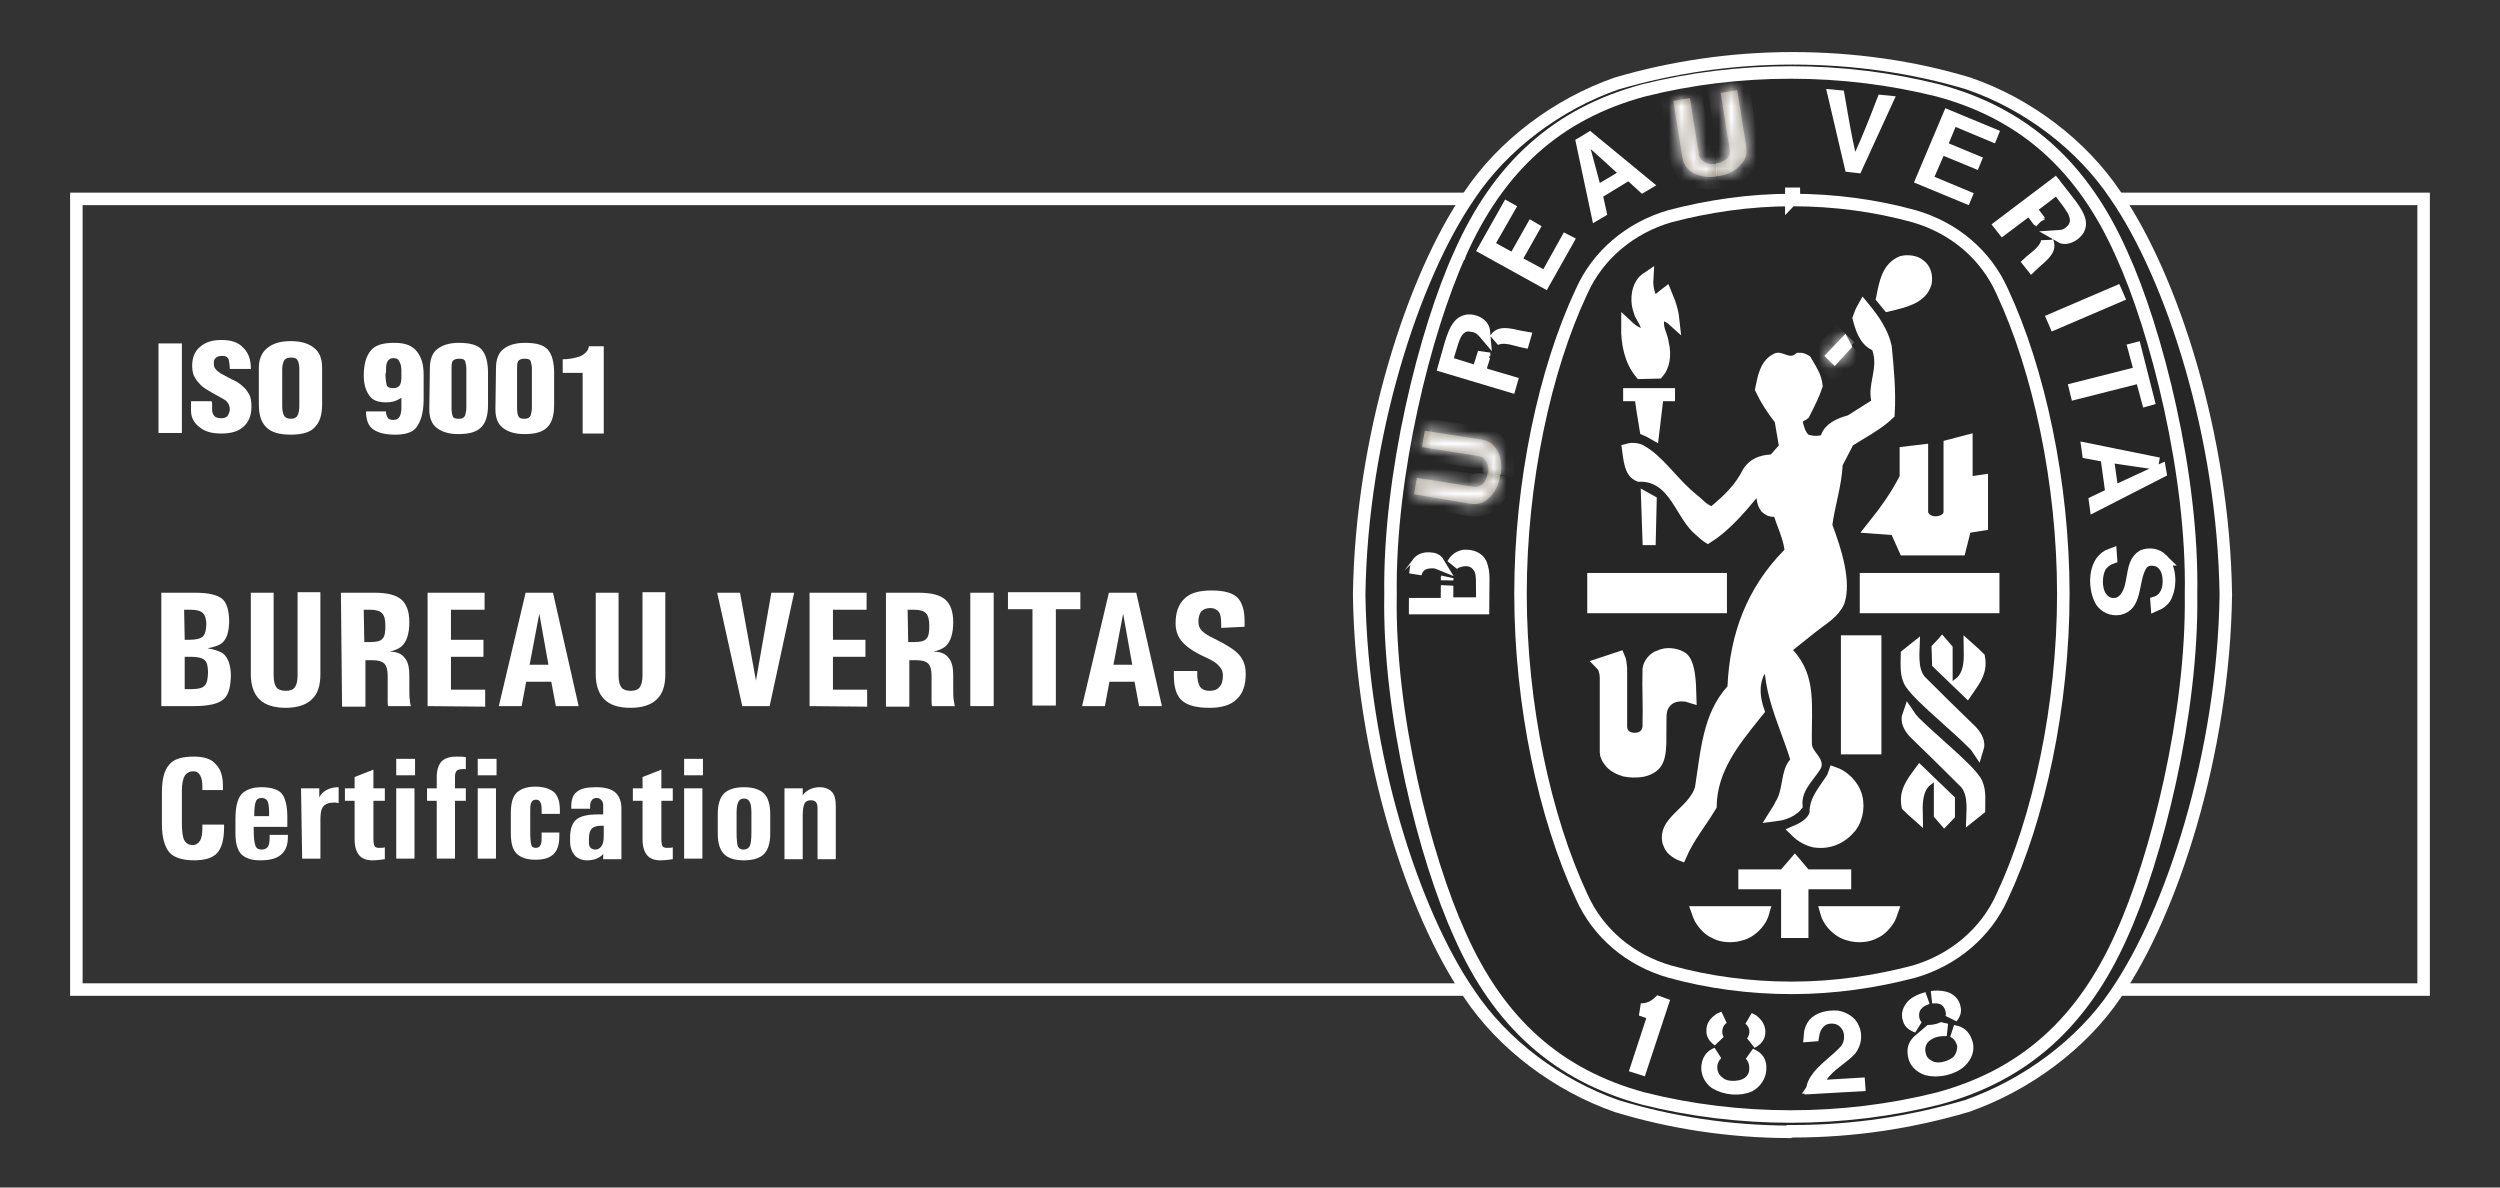 <svg width="200" height="95" viewBox="0 0 200 95" fill="none" xmlns="http://www.w3.org/2000/svg">
<rect x="0" y="0" width="200" height="95" fill="#333333" stroke="none"/>
<g clip-path="url(#clip0_46_66565)">
<path d="M6.109 79.165V15.911H193.889V79.165H6.109Z" stroke="white"/>
<path d="M143.354 90.501H143.148L143.103 90.546C138.303 90.526 133.682 89.81 129.325 88.485C124.633 86.839 120.259 83.594 117.544 79.523L117.544 79.523L117.54 79.517C113.046 72.993 108.916 60.308 108.734 47.602V47.564C108.916 34.902 113.046 22.172 117.54 15.649L117.54 15.649L117.545 15.642C120.215 11.616 124.588 8.328 129.322 6.682C133.743 5.382 138.527 4.665 143.4 4.665C148.232 4.665 153.06 5.338 157.477 6.681C162.163 8.281 166.538 11.569 169.255 15.643L169.255 15.643L169.259 15.649C173.754 22.173 177.883 34.857 178.065 47.563V47.602C177.883 60.263 173.754 72.993 169.259 79.517L169.257 79.521C166.542 83.546 162.078 86.837 157.341 88.484C152.918 89.784 148.317 90.501 143.445 90.501H143.354Z" fill="#262626" stroke="white"/>
<path d="M175.282 47.55L175.282 47.558L175.282 47.566C175.418 57.1 172.517 68.681 169.717 74.831L169.715 74.835C166.624 81.785 161.947 86.024 155.041 87.886C151.297 88.827 147.326 89.321 143.262 89.321C139.199 89.321 135.228 88.827 131.484 87.886C124.577 86.024 119.901 81.785 116.809 74.835L116.807 74.831C114.007 68.68 111.061 57.099 111.242 47.569L111.242 47.56L111.242 47.552C111.107 38.018 114.008 26.438 116.807 20.287L116.808 20.287L116.809 20.284C119.901 13.334 124.577 9.095 131.484 7.233C135.228 6.291 139.199 5.798 143.262 5.798C147.325 5.798 151.251 6.291 155.041 7.233C161.948 9.095 166.624 13.334 169.715 20.284L169.715 20.284L169.718 20.289C172.517 26.394 175.463 38.019 175.282 47.55Z" stroke="white"/>
<path d="M143.307 15.992V15.501H143.398C143.439 15.501 143.479 15.501 143.52 15.501C143.523 15.619 143.493 15.749 143.398 15.883C143.373 15.919 143.343 15.955 143.307 15.992ZM133.589 17.298C136.652 16.492 139.982 16.001 143.307 16.001H143.336H143.378H143.393H143.394H143.394H143.395H143.395H143.395H143.396H143.397H143.397H143.397H143.397H143.397H143.398H143.398H143.398H143.398H143.398C146.729 16.001 150.059 16.449 153.114 17.297C156.309 18.211 158.877 20.382 160.182 23.322L160.182 23.322L160.186 23.331C163.115 29.603 165.065 38.644 165.065 47.514C165.065 56.431 163.115 65.471 160.186 71.697L160.186 71.697L160.182 71.707C158.879 74.644 156.267 76.816 153.117 77.731C150.053 78.537 146.723 79.028 143.398 79.028H143.307C139.976 79.028 136.647 78.58 133.591 77.732C130.397 76.817 127.828 74.647 126.524 71.707L126.524 71.707L126.52 71.698C123.59 65.426 121.641 56.386 121.641 47.514C121.641 38.598 123.59 29.558 126.519 23.332L126.519 23.332L126.524 23.322C127.827 20.385 130.438 18.213 133.589 17.298Z" stroke="white"/>
<mask id="path-5-inside-1_46_66565" fill="white">
<path d="M148.191 27.745C147.734 26.974 148.099 27.654 147.598 26.747L148.191 27.745Z"/>
</mask>
<path d="M148.191 27.745C147.734 26.974 148.099 27.654 147.598 26.747L148.191 27.745Z" fill="white"/>
<path d="M149.051 27.235C148.936 27.04 148.865 26.925 148.817 26.851C148.792 26.811 148.771 26.78 148.751 26.752C148.75 26.75 148.7 26.68 148.723 26.713C148.74 26.737 148.745 26.749 148.705 26.68C148.666 26.611 148.599 26.491 148.473 26.263L146.723 27.231C146.954 27.649 147.026 27.779 147.099 27.88C147.123 27.913 147.115 27.901 147.135 27.931C147.162 27.974 147.217 28.064 147.33 28.254L149.051 27.235Z" fill="white" mask="url(#path-5-inside-1_46_66565)"/>
<path d="M127.48 48.556V46.337H137.655V48.556H127.48Z" fill="white" stroke="white"/>
<path d="M141.049 72.997C140.905 73.508 140.548 74.014 140.005 74.403L140.005 74.403L140.002 74.406C139.659 74.657 139.161 74.827 138.629 74.867C138.097 74.906 137.586 74.813 137.215 74.602L137.188 74.586L137.159 74.575C136.757 74.408 136.333 73.975 136.043 73.49C136.04 73.483 136.037 73.476 136.034 73.47C135.934 73.251 135.875 73.122 135.832 72.997H135.845H135.858H135.871H135.884H135.896H135.909H135.922H135.935H135.948H135.961H135.974H135.986H135.999H136.012H136.025H136.037H136.05H136.063H136.076H136.088H136.101H136.114H136.126H136.139H136.152H136.164H136.177H136.189H136.202H136.215H136.227H136.24H136.252H136.265H136.277H136.29H136.302H136.315H136.327H136.34H136.352H136.365H136.377H136.39H136.402H136.414H136.427H136.439H136.452H136.464H136.476H136.489H136.501H136.513H136.526H136.538H136.55H136.563H136.575H136.587H136.599H136.612H136.624H136.636H136.648H136.661H136.673H136.685H136.697H136.709H136.722H136.734H136.746H136.758H136.77H136.782H136.794H136.807H136.819H136.831H136.843H136.855H136.867H136.879H136.891H136.903H136.915H136.927H136.939H136.951H136.963H136.975H136.987H136.999H137.011H137.023H137.035H137.047H137.059H137.071H137.083H137.095H137.107H137.119H137.131H137.143H137.155H137.167H137.179H137.191H137.202H137.214H137.226H137.238H137.25H137.262H137.274H137.286H137.297H137.309H137.321H137.333H137.345H137.357H137.368H137.38H137.392H137.404H137.416H137.428H137.439H137.451H137.463H137.475H137.486H137.498H137.51H137.522H137.534H137.545H137.557H137.569H137.581H137.592H137.604H137.616H137.628H137.639H137.651H137.663H137.674H137.686H137.698H137.71H137.721H137.733H137.745H137.757H137.768H137.78H137.792H137.803H137.815H137.827H137.838H137.85H137.862H137.874H137.885H137.897H137.909H137.92H137.932H137.944H137.955H137.967H137.979H137.99H138.002H138.014H138.025H138.037H138.049H138.06H138.072H138.084H138.095H138.107H138.119H138.13H138.142H138.154H138.165H138.177H138.189H138.201H138.212H138.224H138.236H138.247H138.259H138.271H138.282H138.294H138.306H138.317H138.329H138.341H138.352H138.364H138.376H138.387H138.399H138.411H138.423H138.434H138.446H138.458H138.469H138.481H138.493H138.504H138.516H138.528H138.54H138.551H138.563H138.575H138.587H138.598H138.61H138.622H138.633H138.645H138.657H138.669H138.68H138.692H138.704H138.716H138.728H138.739H138.751H138.763H138.775H138.786H138.798H138.81H138.822H138.834H138.845H138.857H138.869H138.881H138.893H138.905H138.916H138.928H138.94H138.952H138.964H138.976H138.988H138.999H139.011H139.023H139.035H139.047H139.059H139.071H139.083H139.095H139.107H139.118H139.13H139.142H139.154H139.166H139.178H139.19H139.202H139.214H139.226H139.238H139.25H139.262H139.274H139.286H139.298H139.31H139.322H139.334H139.346H139.358H139.37H139.383H139.395H139.407H139.419H139.431H139.443H139.455H139.467H139.479H139.492H139.504H139.516H139.528H139.54H139.552H139.565H139.577H139.589H139.601H139.614H139.626H139.638H139.65H139.663H139.675H139.687H139.699H139.712H139.724H139.736H139.749H139.761H139.774H139.786H139.798H139.811H139.823H139.835H139.848H139.86H139.873H139.885H139.898H139.91H139.923H139.935H139.948H139.96H139.973H139.985H139.998H140.01H140.023H140.035H140.048H140.061H140.073H140.086H140.099H140.111H140.124H140.137H140.149H140.162H140.175H140.187H140.2H140.213H140.226H140.238H140.251H140.264H140.277H140.29H140.302H140.315H140.328H140.341H140.354H140.367H140.38H140.393H140.406H140.419H140.431H140.444H140.457H140.47H140.484H140.497H140.51H140.523H140.536H140.549H140.562H140.575H140.588H140.601H140.615H140.628H140.641H140.654H140.667H140.681H140.694H140.707H140.72H140.734H140.747H140.76H140.774H140.787H140.8H140.814H140.827H140.841H140.854H140.868H140.881H140.894H140.908H140.922H140.935H140.949H140.962H140.976H140.989H141.003H141.017H141.03H141.044H141.049Z" fill="white" stroke="white"/>
<path d="M142.987 71.139V70.639H142.487H139.566V70.052H142.487H142.716L142.866 69.878L143.591 69.038C143.679 69.14 143.75 69.225 143.833 69.326C143.942 69.459 144.073 69.618 144.298 69.878L144.447 70.052H144.676H147.597V70.639H144.676H144.176V71.139V71.149V71.159V71.169V71.179V71.189V71.199V71.209V71.219V71.228V71.238V71.248V71.258V71.267V71.277V71.287V71.296V71.306V71.315V71.325V71.334V71.344V71.353V71.362V71.372V71.381V71.39V71.4V71.409V71.418V71.427V71.436V71.445V71.454V71.463V71.472V71.481V71.49V71.499V71.508V71.517V71.526V71.535V71.543V71.552V71.561V71.57V71.578V71.587V71.595V71.604V71.612V71.621V71.629V71.638V71.646V71.655V71.663V71.672V71.68V71.688V71.697V71.705V71.713V71.721V71.73V71.738V71.746V71.754V71.762V71.77V71.778V71.786V71.794V71.802V71.81V71.818V71.826V71.834V71.841V71.849V71.857V71.865V71.873V71.88V71.888V71.896V71.903V71.911V71.919V71.926V71.934V71.942V71.949V71.957V71.964V71.972V71.979V71.987V71.994V72.001V72.009V72.016V72.023V72.031V72.038V72.045V72.053V72.06V72.067V72.074V72.082V72.089V72.096V72.103V72.11V72.117V72.124V72.131V72.138V72.145V72.152V72.159V72.166V72.173V72.18V72.187V72.194V72.201V72.208V72.215V72.222V72.228V72.235V72.242V72.249V72.256V72.262V72.269V72.276V72.283V72.289V72.296V72.303V72.309V72.316V72.323V72.329V72.336V72.343V72.349V72.356V72.362V72.369V72.375V72.382V72.388V72.395V72.401V72.408V72.414V72.421V72.427V72.434V72.44V72.446V72.453V72.459V72.466V72.472V72.478V72.485V72.491V72.497V72.504V72.51V72.516V72.522V72.529V72.535V72.541V72.548V72.554V72.56V72.566V72.573V72.579V72.585V72.591V72.597V72.604V72.61V72.616V72.622V72.628V72.634V72.641V72.647V72.653V72.659V72.665V72.671V72.677V72.683V72.69V72.696V72.702V72.708V72.714V72.72V72.726V72.732V72.738V72.744V72.75V72.757V72.763V72.769V72.775V72.781V72.787V72.793V72.799V72.805V72.811V72.817V72.823V72.829V72.835V72.841V72.847V72.853V72.859V72.865V72.871V72.877V72.883V72.889V72.895V72.901V72.907V72.913V72.919V72.925V72.931V72.937V72.943V72.95V72.956V72.962V72.968V72.974V72.98V72.986V72.992V72.998V73.004V73.01V73.016V73.022V73.028V73.034V73.04V73.046V73.052V73.058V73.064V73.07V73.076V73.083V73.089V73.095V73.101V73.107V73.113V73.119V73.125V73.132V73.138V73.144V73.15V73.156V73.162V73.168V73.175V73.181V73.187V73.193V73.199V73.206V73.212V73.218V73.224V73.23V73.237V73.243V73.249V73.255V73.262V73.268V73.274V73.281V73.287V73.293V73.299V73.306V73.312V73.319V73.325V73.331V73.338V73.344V73.35V73.357V73.363V73.37V73.376V73.383V73.389V73.396V73.402V73.409V73.415V73.422V73.428V73.435V73.442V73.448V73.455V73.461V73.468V73.475V73.481V73.488V73.495V73.501V73.508V73.515V73.521V73.528V73.535V73.542V73.548V73.555V73.562V73.569V73.576V73.583V73.59V73.596V73.603V73.61V73.617V73.624V73.631V73.638V73.645V73.652V73.659V73.666V73.673V73.68V73.688V73.695V73.702V73.709V73.716V73.724V73.731V73.738V73.745V73.752V73.76V73.767V73.775V73.782V73.789V73.797V73.804V73.811V73.819V73.826V73.834V73.841V73.849V73.857V73.864V73.872V73.879V73.887V73.895V73.902V73.91V73.918V73.926V73.933V73.941V73.949V73.957V73.965V73.973V73.981V73.989V73.996V74.004V74.013V74.021V74.029V74.037V74.045V74.053V74.061V74.069V74.078V74.086V74.094V74.102V74.111V74.119V74.127V74.136V74.144V74.153V74.161V74.17V74.178V74.187V74.195V74.204V74.213V74.221V74.23V74.239V74.247V74.256V74.265V74.274V74.283V74.291V74.3V74.309V74.318V74.327V74.336V74.345V74.355V74.364V74.373V74.382V74.391V74.4V74.41V74.419V74.428V74.438V74.447V74.457V74.466V74.475V74.485V74.495V74.504V74.514V74.523V74.533V74.539H144.175H144.171H144.166H144.162H144.157H144.153H144.149H144.144H144.14H144.136H144.131H144.127H144.122H144.118H144.114H144.109H144.105H144.1H144.096H144.092H144.087H144.083H144.078H144.074H144.069H144.065H144.061H144.056H144.052H144.047H144.043H144.038H144.034H144.03H144.025H144.021H144.016H144.012H144.007H144.003H143.999H143.994H143.99H143.985H143.981H143.976H143.972H143.967H143.963H143.959H143.954H143.95H143.945H143.941H143.936H143.932H143.927H143.923H143.918H143.914H143.91H143.905H143.901H143.896H143.892H143.887H143.883H143.878H143.874H143.869H143.865H143.86H143.856H143.851H143.847H143.843H143.838H143.834H143.829H143.825H143.82H143.816H143.811H143.807H143.802H143.798H143.793H143.789H143.784H143.78H143.775H143.771H143.766H143.762H143.757H143.753H143.748H143.744H143.739H143.735H143.731H143.726H143.722H143.717H143.713H143.708H143.704H143.699H143.695H143.69H143.686H143.681H143.677H143.672H143.668H143.663H143.659H143.654H143.65H143.645H143.641H143.636H143.632H143.627H143.623H143.618H143.614H143.609H143.605H143.601H143.596H143.592H143.587H143.583H143.578H143.574H143.569H143.565H143.56H143.556H143.551H143.547H143.542H143.538H143.533H143.529H143.524H143.52H143.515H143.511H143.507H143.502H143.498H143.493H143.489H143.484H143.48H143.475H143.471H143.466H143.462H143.457H143.453H143.449H143.444H143.44H143.435H143.431H143.426H143.422H143.417H143.413H143.408H143.404H143.4H143.395H143.391H143.386H143.382H143.377H143.373H143.369H143.364H143.36H143.355H143.351H143.346H143.342H143.337H143.333H143.329H143.324H143.32H143.315H143.311H143.307H143.302H143.298H143.293H143.289H143.284H143.28H143.276H143.271H143.267H143.262H143.258H143.254H143.249H143.245H143.241H143.236H143.232H143.227H143.223H143.219H143.214H143.21H143.205H143.201H143.197H143.192H143.188H143.184H143.179H143.175H143.171H143.166H143.162H143.157H143.153H143.149H143.144H143.14H143.136H143.131H143.127H143.123H143.118H143.114H143.11H143.105H143.101H143.097H143.092H143.088H143.084H143.08H143.075H143.071H143.067H143.062H143.058H143.054H143.049H143.045H143.041H143.037H143.032H143.028H143.024H143.019H143.015H143.011H143.007H143.002H142.998H142.994H142.99H142.987V71.139Z" fill="white" stroke="white"/>
<path d="M143.726 66.51C143.911 66.43 144.1 66.336 144.279 66.23C144.67 65.995 145.109 65.635 145.251 65.103L145.271 65.028L145.268 64.951C145.251 64.556 145.378 64.174 145.6 63.768C145.762 63.473 145.95 63.203 146.15 62.916C146.234 62.795 146.321 62.672 146.408 62.542C146.56 62.338 146.683 62.128 146.739 61.88C146.74 61.873 146.741 61.867 146.743 61.861C146.994 61.949 147.245 62.087 147.479 62.268C147.879 62.578 148.197 62.986 148.365 63.395L148.365 63.395L148.37 63.405C148.752 64.278 148.594 65.44 148.028 66.155C147.31 67.026 146.301 67.482 145.137 67.293C144.636 67.18 144.129 66.904 143.726 66.51Z" fill="white" stroke="white"/>
<path d="M134.45 52.578L134.46 52.583L134.471 52.588C134.6 52.65 134.724 52.773 134.836 53.004C134.949 53.238 135.033 53.551 135.093 53.936C135.176 54.478 135.201 55.096 135.216 55.728C135.189 55.72 135.162 55.711 135.134 55.702C135.083 55.686 135.032 55.67 134.98 55.653L134.93 55.636L134.878 55.63C134.424 55.58 133.841 55.611 133.409 55.969L133.409 55.969L133.4 55.977C133.155 56.19 132.995 56.426 132.908 56.713C132.828 56.975 132.818 57.255 132.818 57.527C132.809 57.925 132.81 58.283 132.811 58.61C132.812 59.15 132.814 59.607 132.769 60.025C132.702 60.656 132.54 61.037 132.199 61.303C131.693 61.659 131.231 61.703 130.627 61.703C130.494 61.703 130.183 61.667 129.971 61.627C129.546 61.497 129.024 61.268 128.72 60.798L128.72 60.798L128.716 60.791L128.642 60.681L128.574 60.546L128.513 60.395L128.481 60.172V54.177V54.163L128.48 54.148C128.454 53.708 128.357 53.38 128.095 53.11L129.522 52.637C129.605 52.827 129.638 53.077 129.671 53.429V58.122C129.671 58.411 129.78 58.684 130.011 58.876C130.23 59.057 130.504 59.121 130.763 59.121C131.037 59.121 131.315 59.061 131.539 58.876C131.767 58.687 131.863 58.43 131.897 58.194L131.901 58.163L131.902 58.133C131.925 57.058 131.913 56.37 131.902 55.716L131.902 55.693C131.89 55.054 131.88 54.445 131.902 53.523C131.918 53.34 132.018 53.112 132.191 52.905C132.369 52.692 132.569 52.566 132.708 52.531L132.762 52.518L132.81 52.494C133.274 52.263 133.968 52.32 134.45 52.578Z" fill="white" stroke="white"/>
<path d="M157.724 58.52C158.148 58.983 158.338 59.454 158.207 59.871C158.072 59.668 157.909 59.497 157.74 59.347C157.166 58.777 156.448 58.134 155.742 57.502C155.347 57.148 154.956 56.797 154.596 56.465C154.082 55.992 153.628 55.551 153.287 55.17C153.117 54.98 152.982 54.812 152.885 54.668C152.784 54.519 152.741 54.421 152.728 54.37L152.72 54.34L152.708 54.311C152.604 54.052 152.561 53.736 152.55 53.355C152.543 53.12 152.548 52.9 152.554 52.667C152.556 52.574 152.558 52.478 152.56 52.379C152.727 52.244 152.891 52.112 153.06 51.978C153.05 52.236 153.046 52.492 153.056 52.732C153.08 53.324 153.188 53.959 153.59 54.451L153.606 54.471L153.625 54.489L153.627 54.491C155.08 55.937 156.402 57.251 157.724 58.52Z" fill="white" stroke="white"/>
<path d="M147.773 51.325H147.775H147.782H147.788H147.795H147.802H147.808H147.815H147.822H147.829H147.835H147.842H147.849H147.855H147.862H147.868H147.875H147.881H147.888H147.895H147.901H147.908H147.914H147.921H147.927H147.934H147.94H147.946H147.953H147.959H147.966H147.972H147.978H147.985H147.991H147.997H148.004H148.01H148.016H148.023H148.029H148.035H148.041H148.048H148.054H148.06H148.066H148.072H148.079H148.085H148.091H148.097H148.103H148.109H148.115H148.121H148.128H148.134H148.14H148.146H148.152H148.158H148.164H148.17H148.176H148.182H148.188H148.194H148.2H148.206H148.212H148.218H148.224H148.229H148.235H148.241H148.247H148.253H148.259H148.265H148.271H148.277H148.282H148.288H148.294H148.3H148.306H148.311H148.317H148.323H148.329H148.335H148.34H148.346H148.352H148.358H148.363H148.369H148.375H148.38H148.386H148.392H148.397H148.403H148.409H148.414H148.42H148.426H148.431H148.437H148.443H148.448H148.454H148.46H148.465H148.471H148.476H148.482H148.488H148.493H148.499H148.504H148.51H148.515H148.521H148.527H148.532H148.538H148.543H148.549H148.554H148.56H148.565H148.571H148.576H148.582H148.587H148.593H148.598H148.604H148.609H148.615H148.62H148.626H148.631H148.637H148.642H148.648H148.653H148.659H148.664H148.669H148.675H148.68H148.686H148.691H148.697H148.702H148.708H148.713H148.718H148.724H148.729H148.735H148.74H148.746H148.751H148.756H148.762H148.767H148.773H148.778H148.783H148.789H148.794H148.8H148.805H148.811H148.816H148.821H148.827H148.832H148.838H148.843H148.848H148.854H148.859H148.865H148.87H148.875H148.881H148.886H148.892H148.897H148.903H148.908H148.913H148.919H148.924H148.93H148.935H148.94H148.946H148.951H148.957H148.962H148.968H148.973H148.979H148.984H148.989H148.995H149H149.006H149.011H149.017H149.022H149.028H149.033H149.038H149.044H149.049H149.055H149.06H149.066H149.071H149.077H149.082H149.088H149.093H149.099H149.104H149.11H149.115H149.121H149.126H149.132H149.137H149.143H149.148H149.154H149.16H149.165H149.171H149.176H149.182H149.187H149.193H149.199H149.204H149.21H149.215H149.221H149.227H149.232H149.238H149.243H149.249H149.255H149.26H149.266H149.272H149.277H149.283H149.289H149.294H149.3H149.306H149.312H149.317H149.323H149.329H149.334H149.34H149.346H149.352H149.357H149.363H149.369H149.375H149.381H149.386H149.392H149.398H149.404H149.41H149.416H149.421H149.427H149.433H149.439H149.445H149.451H149.457H149.463H149.469H149.475H149.481H149.487H149.492H149.498H149.504H149.51H149.516H149.522H149.529H149.535H149.541H149.547H149.553H149.559H149.565H149.571H149.577H149.583H149.589H149.596H149.602H149.608H149.614H149.62H149.626H149.633H149.639H149.645H149.651H149.658H149.664H149.67H149.676H149.683H149.689H149.695H149.702H149.708H149.715H149.721H149.727H149.734H149.74H149.747H149.753H149.759H149.766H149.772H149.779H149.785H149.792H149.799H149.805H149.812H149.818H149.825H149.831H149.838H149.845H149.851H149.858H149.865H149.871H149.878H149.885H149.892H149.898H149.905H149.912H149.919H149.926H149.932H149.939H149.946H149.953H149.96H149.967H149.974H149.981H149.988H149.995H150.002H150.009H150.012V59.848H147.773V51.325Z" fill="white" stroke="white"/>
<path d="M155.711 51.916V53.678L155.063 53.054L155.029 51.884C155.134 51.776 155.216 51.687 155.297 51.599C155.3 51.595 155.304 51.591 155.308 51.587C155.328 51.565 155.349 51.543 155.369 51.52L155.711 51.916ZM157.36 55.265L156.767 54.694C157.307 54.279 157.5 53.642 157.569 53.04C157.609 52.685 157.61 52.312 157.603 51.954C157.825 52.15 158.041 52.354 158.305 52.614C158.488 53.646 158.047 54.279 157.461 55.12C157.428 55.168 157.394 55.216 157.36 55.265Z" fill="white" stroke="white"/>
<path d="M157.309 35.304V38.081V38.634L157.859 38.579C158.128 38.552 158.324 38.525 158.541 38.49V41.963L157.548 42.122L157.222 42.175L157.142 42.494L156.781 43.93H152.387L151.789 42.593L151.668 42.322L151.371 42.299C150.705 42.248 150.381 42.225 150.007 42.199C149.945 42.195 149.882 42.191 149.815 42.186C150.787 40.968 151.714 39.705 152.418 38.306L152.471 38.2V38.081V36.213L153.752 36.06V36.066V36.076V36.087V36.098V36.108V36.119V36.13V36.141V36.151V36.162V36.172V36.183V36.194V36.204V36.215V36.226V36.236V36.247V36.258V36.268V36.279V36.289V36.3V36.31V36.321V36.332V36.342V36.353V36.363V36.374V36.384V36.395V36.406V36.416V36.426V36.437V36.447V36.458V36.468V36.479V36.489V36.5V36.511V36.521V36.531V36.542V36.552V36.563V36.573V36.584V36.594V36.605V36.615V36.625V36.636V36.646V36.657V36.667V36.677V36.688V36.698V36.708V36.719V36.729V36.74V36.75V36.76V36.771V36.781V36.791V36.802V36.812V36.822V36.833V36.843V36.853V36.864V36.874V36.884V36.895V36.905V36.915V36.925V36.936V36.946V36.956V36.967V36.977V36.987V36.997V37.008V37.018V37.028V37.038V37.049V37.059V37.069V37.079V37.09V37.1V37.11V37.12V37.13V37.141V37.151V37.161V37.171V37.182V37.192V37.202V37.212V37.222V37.233V37.243V37.253V37.263V37.273V37.284V37.294V37.304V37.314V37.324V37.334V37.345V37.355V37.365V37.375V37.385V37.396V37.406V37.416V37.426V37.436V37.446V37.456V37.467V37.477V37.487V37.497V37.507V37.517V37.528V37.538V37.548V37.558V37.568V37.578V37.589V37.599V37.609V37.619V37.629V37.639V37.649V37.66V37.67V37.68V37.69V37.7V37.71V37.72V37.73V37.741V37.751V37.761V37.771V37.781V37.791V37.801V37.812V37.822V37.832V37.842V37.852V37.862V37.872V37.882V37.893V37.903V37.913V37.923V37.933V37.943V37.953V37.964V37.974V37.984V37.994V38.004V38.014V38.024V38.035V38.045V38.055V38.065V38.075V38.085V38.095V38.106V38.116V38.126V38.136V38.146V38.156V38.167V38.177V38.187V38.197V38.207V38.217V38.228V38.238V38.248V38.258V38.268V38.278V38.289V38.299V38.309V38.319V38.329V38.34V38.35V38.36V38.37V38.38V38.391V38.401V38.411V38.421V38.431V38.442V38.452V38.462V38.472V38.483V38.493V38.503V38.513V38.523V38.534V38.544V38.554V38.565V38.575V38.585V38.595V38.606V38.616V38.626V38.636V38.647V38.657V38.667V38.678V38.688V38.698V38.708V38.719V38.729V38.739V38.75V38.76V38.77V38.781V38.791V38.801V38.812V38.822V38.832V38.843V38.853V38.863V38.874V38.884V38.895V38.905V38.915V38.926V38.936V38.947V38.957V38.967V38.978V38.988V38.999V39.009V39.02V39.03V39.04V39.051V39.061V39.072V39.082V39.093V39.103V39.114V39.124V39.135V39.145V39.156V39.166V39.177V39.187V39.198V39.208V39.219V39.229V39.24V39.25V39.261V39.272V39.282V39.293V39.303V39.314V39.325V39.335V39.346V39.356V39.367V39.378V39.388V39.399V39.41V39.42V39.431V39.441V39.452V39.463V39.474V39.484V39.495V39.506V39.517V39.527V39.538V39.549V39.559V39.57V39.581V39.592V39.602V39.613V39.624V39.635V39.646V39.657V39.667V39.678V39.689V39.7V39.711V39.722V39.732V39.743V39.754V39.765V39.776V39.787V39.798V39.809V39.82V39.831V39.842V39.852V39.864V39.874V39.886V39.897V39.907V39.919V39.929V39.941V39.952V39.963V39.974V39.985V39.996V40.007V40.018V40.029V40.04V40.051V40.062V40.074V40.085V40.096V40.107V40.118V40.129V40.141V40.152V40.163V40.174V40.185V40.197V40.208V40.219V40.23V40.242V40.253V40.264V40.276V40.287V40.298V40.31V40.321V40.332V40.344V40.355V40.367V40.378V40.389V40.401V40.412V40.424V40.435V40.447V40.458V40.469V40.481V40.492V40.504V40.516V40.527V40.539V40.55V40.562V40.573V40.585V40.597V40.608V40.62V40.632V40.643V40.655V40.666V40.678V40.69V40.702V40.713V40.725V40.737V40.748V40.76V40.772V40.784V40.796V40.807V40.819V40.831V40.843V40.855V40.867V40.879V40.891V40.902V40.914V40.926V40.938C153.752 41.278 153.989 41.5 154.147 41.604C154.327 41.724 154.559 41.801 154.799 41.801H154.936C155.061 41.801 155.268 41.759 155.45 41.677C155.603 41.608 155.983 41.395 155.983 40.938V35.661C156.189 35.608 156.394 35.551 156.594 35.496C156.662 35.477 156.729 35.459 156.795 35.441C156.972 35.392 157.143 35.346 157.309 35.304Z" fill="white" stroke="white"/>
<path d="M131.963 43.112H131.897C131.876 42.437 131.855 41.87 131.834 41.304L131.834 41.304C131.817 40.854 131.8 40.406 131.784 39.903C131.866 39.944 131.949 39.995 132.036 40.055C132.001 41.502 131.996 41.716 131.963 43.112Z" fill="white" stroke="white"/>
<path d="M132.548 32.035L132.237 34.647C132.051 34.539 131.861 34.446 131.669 34.364C131.604 33.955 131.555 33.665 131.515 33.424C131.437 32.955 131.389 32.667 131.305 32.03L131.248 31.595H130.809H130.807H130.805H130.803H130.801H130.799H130.797H130.795H130.792H130.79H130.788H130.786H130.784H130.782H130.78H130.778H130.776H130.774H130.772H130.77H130.768H130.766H130.764H130.762H130.759H130.757H130.755H130.753H130.751H130.749H130.747H130.745H130.743H130.742H130.74H130.738H130.736H130.734H130.732H130.73H130.728H130.726H130.724H130.722H130.72H130.718H130.716H130.714H130.712H130.71H130.708H130.707H130.705H130.703H130.701H130.699H130.697H130.695H130.693H130.691H130.69H130.688H130.686H130.684H130.682H130.68H130.678H130.677H130.675H130.673H130.671H130.669H130.667H130.666H130.664H130.662H130.66H130.658H130.657H130.655H130.653H130.651H130.649H130.648H130.646H130.644H130.642H130.64H130.639H130.637H130.635H130.633H130.632H130.63H130.628H130.626H130.625H130.623H130.621H130.619H130.618H130.616H130.614H130.612H130.611H130.609H130.607H130.605H130.604H130.602H130.6H130.599H130.597H130.595H130.594H130.592H130.59H130.588H130.587H130.585H130.583H130.582H130.58H130.578H130.577H130.575H130.573H130.572H130.57H130.568H130.567H130.565H130.563H130.562H130.56H130.558H130.557H130.555H130.553H130.552H130.55H130.548H130.547H130.545H130.543H130.542H130.54H130.539H130.537H130.535H130.534H130.532H130.53H130.529H130.527H130.525H130.524H130.522H130.521H130.519H130.517H130.516H130.514H130.513H130.511H130.509H130.508H130.506H130.505H130.503H130.501H130.5H130.498H130.496H130.495H130.493H130.492H130.49H130.488H130.487H130.485H130.484H130.482H130.481H130.479H130.477H130.476H130.474H130.473H130.471H130.469H130.468H130.466H130.465H130.463H130.461H130.46H130.458H130.457H130.455H130.454H130.452H130.45H130.449H130.447H130.446H130.444H130.442H130.441H130.439H130.438H130.436H130.435H130.433H130.431H130.43H130.428H130.427H130.425H130.423H130.422H130.42H130.419H130.417H130.416H130.414H130.412H130.411H130.409H130.408H130.406H130.404H130.403H130.401H130.4H130.398H130.397H130.395H130.393H130.392H130.39H130.389H130.387H130.385H130.384H130.382H130.381H130.379H130.377H130.376H130.374H130.373H130.371H130.369H130.368H130.366H130.365H130.363H130.361H130.36H130.358H130.357H130.355H130.353H130.352H130.352V31.552H130.356H130.365H130.373H130.382H130.391H130.399H130.408H130.417H130.425H130.434H130.443H130.451H130.46H130.468H130.477H130.486H130.494H130.503H130.511H130.52H130.528H130.537H130.545H130.553H130.562H130.57H130.579H130.587H130.596H130.604H130.612H130.621H130.629H130.637H130.646H130.654H130.662H130.671H130.679H130.687H130.695H130.704H130.712H130.72H130.728H130.736H130.745H130.753H130.761H130.769H130.777H130.785H130.794H130.802H130.81H130.818H130.826H130.834H130.842H130.85H130.858H130.866H130.874H130.882H130.89H130.898H130.906H130.914H130.922H130.93H130.938H130.946H130.954H130.962H130.97H130.978H130.986H130.993H131.001H131.009H131.017H131.025H131.033H131.041H131.048H131.056H131.064H131.072H131.08H131.087H131.095H131.103H131.111H131.119H131.126H131.134H131.142H131.149H131.157H131.165H131.173H131.18H131.188H131.196H131.203H131.211H131.219H131.226H131.234H131.242H131.249H131.257H131.265H131.272H131.28H131.287H131.295H131.303H131.31H131.318H131.325H131.333H131.341H131.348H131.356H131.363H131.371H131.378H131.386H131.393H131.401H131.408H131.416H131.423H131.431H131.438H131.446H131.453H131.461H131.468H131.476H131.483H131.491H131.498H131.506H131.513H131.521H131.528H131.536H131.543H131.55H131.558H131.565H131.573H131.58H131.588H131.595H131.602H131.61H131.617H131.625H131.632H131.64H131.647H131.654H131.662H131.669H131.676H131.684H131.691H131.699H131.706H131.713H131.721H131.728H131.736H131.743H131.75H131.758H131.765H131.772H131.78H131.787H131.794H131.802H131.809H131.817H131.824H131.831H131.839H131.846H131.853H131.861H131.868H131.875H131.883H131.89H131.897H131.905H131.912H131.919H131.927H131.934H131.942H131.949H131.956H131.964H131.971H131.978H131.986H131.993H132H132.008H132.015H132.022H132.03H132.037H132.044H132.052H132.059H132.067H132.074H132.081H132.089H132.096H132.103H132.111H132.118H132.125H132.133H132.14H132.148H132.155H132.162H132.17H132.177H132.185H132.192H132.199H132.207H132.214H132.222H132.229H132.236H132.244H132.251H132.259H132.266H132.273H132.281H132.288H132.296H132.303H132.311H132.318H132.325H132.333H132.34H132.348H132.355H132.363H132.37H132.378H132.385H132.393H132.4H132.408H132.415H132.423H132.43H132.438H132.445H132.453H132.46H132.468H132.475H132.483H132.49H132.498H132.506H132.513H132.521H132.528H132.536H132.543H132.551H132.559H132.566H132.574H132.581H132.589H132.597H132.604H132.612H132.62H132.627H132.635H132.643H132.65H132.658H132.666H132.673H132.681H132.689H132.696H132.704H132.712H132.72H132.727H132.735H132.743H132.751H132.758H132.766H132.774H132.782H132.79H132.797H132.805H132.813H132.821H132.829H132.837H132.844H132.852H132.86H132.868H132.876H132.884H132.892H132.9H132.908H132.916H132.923H132.931H132.939H132.947H132.955H132.963H132.971H132.979H132.987H132.995H133.003H133.012H133.02H133.028H133.036H133.044H133.052H133.06H133.068H133.076H133.084H133.093H133.101H133.109H133.117H133.125H133.134H133.142H133.15H133.158H133.167H133.175H133.183H133.191H133.2H133.208H133.216H133.225H133.233H133.241H133.25H133.258H133.266H133.275H133.283H133.292H133.3H133.309H133.317H133.326H133.334H133.343H133.351H133.36H133.368H133.377H133.385H133.394H133.402H133.411H133.42H133.428H133.437H133.446H133.454H133.463H133.472H133.48H133.489H133.498H133.502V31.595H133.501H133.499H133.497H133.496H133.494H133.493H133.491H133.489H133.488H133.486H133.485H133.483H133.481H133.48H133.478H133.477H133.475H133.473H133.472H133.47H133.468H133.467H133.465H133.464H133.462H133.46H133.459H133.457H133.456H133.454H133.452H133.451H133.449H133.447H133.446H133.444H133.442H133.441H133.439H133.438H133.436H133.434H133.433H133.431H133.429H133.428H133.426H133.424H133.423H133.421H133.419H133.418H133.416H133.415H133.413H133.411H133.41H133.408H133.406H133.405H133.403H133.401H133.4H133.398H133.396H133.394H133.393H133.391H133.389H133.388H133.386H133.384H133.383H133.381H133.379H133.378H133.376H133.374H133.372H133.371H133.369H133.367H133.366H133.364H133.362H133.36H133.359H133.357H133.355H133.354H133.352H133.35H133.348H133.347H133.345H133.343H133.341H133.34H133.338H133.336H133.334H133.333H133.331H133.329H133.327H133.325H133.324H133.322H133.32H133.318H133.317H133.315H133.313H133.311H133.309H133.308H133.306H133.304H133.302H133.3H133.298H133.297H133.295H133.293H133.291H133.289H133.287H133.286H133.284H133.282H133.28H133.278H133.276H133.275H133.273H133.271H133.269H133.267H133.265H133.263H133.261H133.259H133.258H133.256H133.254H133.252H133.25H133.248H133.246H133.244H133.242H133.24H133.238H133.236H133.234H133.232H133.231H133.229H133.227H133.225H133.223H133.221H133.219H133.217H133.215H133.213H133.211H133.209H133.207H133.205H133.203H133.201H133.199H133.197H133.195H133.193H133.191H133.188H133.186H133.184H133.182H133.18H133.178H133.176H133.174H133.172H133.17H133.168H133.166H133.164H133.161H133.159H133.157H133.155H133.153H133.151H133.149H133.147H133.144H133.142H133.14H133.138H133.136H133.134H133.131H133.129H133.127H133.125H133.123H133.12H133.118H133.116H133.114H133.111H133.109H133.107H133.105H133.103H133.1H133.098H133.096H133.093H133.091H133.089H133.087H133.084H133.082H133.08H133.077H133.075H133.073H133.07H133.068H133.066H133.063H133.061H133.059H133.056H133.054H133.051H133.049H133.047H133.044H132.6L132.548 32.035Z" fill="white" stroke="white"/>
<path d="M130.188 26.107C130.429 26.335 130.711 26.532 131.04 26.695L131.98 27.162L131.751 26.138C131.688 25.855 131.538 25.603 131.433 25.427C131.429 25.419 131.424 25.411 131.419 25.403C131.296 25.195 131.229 25.072 131.203 24.959L131.195 24.922L131.181 24.886C130.91 24.192 130.966 23.24 131.355 22.677L131.355 22.677L131.359 22.672C131.47 22.505 131.605 22.377 131.768 22.267C131.736 22.748 131.796 23.244 131.985 23.713L132.247 24.365L132.777 23.904C132.949 23.754 133.043 23.682 133.133 23.613C133.141 23.607 133.148 23.602 133.156 23.596C133.189 23.57 133.224 23.544 133.263 23.514C133.441 23.935 133.605 24.381 133.72 24.834C133.784 25.087 133.831 25.337 133.857 25.582C133.713 25.452 133.542 25.342 133.343 25.25L132.748 24.974L132.64 25.621C132.571 26.028 132.681 26.371 132.775 26.639C132.788 26.677 132.802 26.715 132.814 26.751C132.897 26.984 132.969 27.186 133.002 27.443L133.005 27.471L133.012 27.498C133.238 28.436 133.063 29.289 132.641 29.788L131.258 29.823C130.452 28.833 130.171 27.5 130.188 26.107Z" fill="white" stroke="white"/>
<mask id="path-19-inside-2_46_66565" fill="white">
<path d="M148.188 27.743L146.774 29.285C146.409 28.922 146.364 28.877 145.953 28.469C146.683 27.698 146.774 27.607 147.641 26.7"/>
</mask>
<path d="M148.188 27.743L146.774 29.285C146.409 28.922 146.364 28.877 145.953 28.469C146.683 27.698 146.774 27.607 147.641 26.7" fill="white"/>
<path d="M146.774 29.285L146.069 29.994L146.807 30.728L147.511 29.961L146.774 29.285ZM145.953 28.469L145.227 27.781L144.556 28.49L145.248 29.178L145.953 28.469ZM147.451 27.067L146.037 28.609L147.511 29.961L148.925 28.419L147.451 27.067ZM147.479 28.576C147.297 28.394 147.194 28.292 147.086 28.185C146.977 28.077 146.863 27.963 146.658 27.759L145.248 29.178C145.453 29.382 145.567 29.495 145.676 29.603C145.784 29.711 145.887 29.813 146.069 29.994L147.479 28.576ZM146.679 29.156C147.407 28.387 147.494 28.302 148.364 27.391L146.918 26.009C146.055 26.913 145.959 27.008 145.227 27.781L146.679 29.156Z" fill="white" mask="url(#path-19-inside-2_46_66565)"/>
<path d="M153.525 21.193L153.537 21.203L153.551 21.213C153.979 21.517 154.141 22.053 154.037 22.639C153.858 23.236 153.448 23.602 152.866 23.872C152.361 24.105 151.782 24.244 151.167 24.392C151.132 24.4 151.097 24.409 151.062 24.417L150.591 23.844C150.598 23.811 150.604 23.777 150.611 23.744C150.725 23.159 150.83 22.619 151.034 22.14C151.259 21.611 151.589 21.202 152.168 20.966C152.621 20.862 153.196 20.925 153.525 21.193Z" fill="white" stroke="white"/>
<path d="M159.456 46.337V48.556H149.281V46.337H159.456Z" fill="white" stroke="white"/>
<path d="M136.683 42.971C136.683 42.971 136.681 42.971 136.678 42.969C136.681 42.97 136.683 42.971 136.683 42.971ZM132.925 38.548C132.43 38.212 131.841 38.017 131.121 38.034C130.788 37.891 130.603 37.618 130.479 37.203C130.41 36.975 130.366 36.719 130.327 36.44C130.315 36.358 130.304 36.27 130.292 36.181C130.283 36.113 130.274 36.043 130.265 35.974C130.353 35.95 130.453 35.935 130.56 35.931C130.787 35.922 131.012 35.965 131.184 36.04C131.916 36.428 132.546 37.047 133.219 37.772C133.328 37.89 133.439 38.01 133.551 38.133C134.117 38.751 134.726 39.416 135.424 39.972L135.424 39.972L135.43 39.976C135.55 40.069 135.654 40.165 135.772 40.273C135.841 40.336 135.914 40.404 135.999 40.478C136.197 40.652 136.456 40.86 136.764 40.962L137.032 41.051L137.247 40.867C138.249 40.006 139.178 39.185 139.909 37.745C140.298 37.163 140.894 36.9 141.69 36.86L141.9 36.85L142.04 36.691L142.679 35.966L142.836 35.786L142.796 35.551L142.477 33.691L142.455 33.567L142.378 33.468C141.794 32.722 141.294 31.943 140.911 31.133C140.926 31.065 140.939 30.999 140.953 30.933C141.039 30.517 141.118 30.134 141.258 29.775C141.429 29.338 141.672 28.997 142.084 28.775L142.104 28.764L142.123 28.752C142.22 28.687 142.28 28.693 142.644 28.827L142.645 28.827C142.791 28.881 143.025 28.967 143.28 28.962C143.518 28.958 143.742 28.878 143.942 28.717C144.103 28.709 144.265 28.759 144.44 28.869C144.473 28.925 144.507 28.981 144.539 29.035C144.936 29.697 145.253 30.226 145.31 30.857C145.081 31.547 144.761 32.179 144.411 32.871C144.371 32.951 144.33 33.031 144.289 33.112C144.283 33.117 144.273 33.123 144.26 33.13C144.244 33.139 144.226 33.149 144.202 33.161L144.192 33.166C144.172 33.177 144.147 33.19 144.123 33.202C144.066 33.233 143.994 33.275 143.92 33.33L143.653 33.529L143.734 33.853C143.74 33.876 143.746 33.901 143.752 33.927C143.832 34.252 143.958 34.766 144.322 35.128L144.414 35.219L144.538 35.255C144.904 35.358 145.318 35.424 145.799 35.304L146.065 35.238L146.152 34.978C146.381 34.296 147.129 33.942 147.955 33.714L148.026 33.694L148.089 33.655L149.959 32.476L150.248 32.293L150.183 31.957C150.077 31.415 150.171 30.904 150.285 30.288C150.295 30.234 150.305 30.18 150.315 30.125C150.436 29.462 150.553 28.688 150.254 27.849L150.185 27.654L149.998 27.566C149.603 27.378 149.329 27.057 149.123 26.651C148.933 26.279 148.813 25.862 148.707 25.449C148.806 25.155 148.928 24.868 149.079 24.601C149.912 25.614 150.58 26.59 150.839 27.734C151.015 29.525 151.184 31.315 151.076 33.097C150.395 33.739 149.643 34.192 148.836 34.678C148.552 34.849 148.261 35.025 147.964 35.213L147.85 35.286L147.788 35.406L146.967 36.993L146.918 37.088L146.912 37.195C146.869 37.994 146.728 38.745 146.563 39.516C146.533 39.659 146.502 39.803 146.47 39.948C146.333 40.578 146.191 41.233 146.095 41.914L146.078 42.04L146.122 42.159C146.485 43.127 146.861 44.23 147.075 45.301C147.29 46.374 147.329 47.352 147.08 48.11C146.894 48.544 146.586 48.887 146.211 49.202C146.021 49.362 145.821 49.51 145.613 49.661C145.589 49.678 145.566 49.695 145.542 49.712C145.361 49.843 145.172 49.98 145 50.119C145 50.119 145 50.119 144.999 50.119L143.131 51.614L142.713 51.949L143.075 52.343C143.943 53.288 144.277 54.288 144.4 55.442C144.462 56.026 144.47 56.647 144.464 57.325C144.462 57.516 144.459 57.712 144.456 57.913C144.448 58.415 144.44 58.944 144.449 59.491C144.45 59.815 144.592 60.086 144.716 60.281C144.781 60.382 144.852 60.479 144.914 60.564L144.936 60.593C144.992 60.67 145.042 60.737 145.087 60.804C145.193 60.961 145.233 61.057 145.241 61.124C145.246 61.162 145.248 61.229 145.15 61.352L145.136 61.37L145.123 61.39C144.999 61.58 144.858 61.765 144.705 61.966C144.691 61.986 144.676 62.005 144.661 62.025C144.495 62.243 144.317 62.481 144.162 62.735C143.876 63.206 143.654 63.759 143.702 64.432C143.481 64.707 143.149 64.906 142.765 65.04C142.499 65.133 142.227 65.188 141.988 65.217C142.013 65.177 142.039 65.135 142.068 65.091C142.084 65.066 142.101 65.04 142.119 65.013C142.233 64.837 142.375 64.62 142.474 64.391C142.831 63.824 142.945 63.178 143.039 62.646C143.047 62.6 143.055 62.555 143.063 62.511C143.173 61.903 143.283 61.444 143.594 61.083L143.775 60.873L143.693 60.609C143.473 59.894 143.21 59.177 142.952 58.474C142.807 58.079 142.664 57.688 142.53 57.305C142.153 56.218 141.836 55.136 141.705 53.989L141.699 53.936L141.683 53.886L141.637 53.75L141.255 52.612L140.716 53.685C140.133 54.845 140.354 55.988 140.645 56.853C140.543 56.981 140.44 57.109 140.336 57.237C138.659 59.325 136.887 61.53 136.833 64.472C136.566 64.919 136.275 65.349 135.975 65.791C135.843 65.986 135.709 66.184 135.575 66.386C135.166 67.005 134.764 67.655 134.457 68.36C134.441 68.354 134.423 68.347 134.404 68.338C134.352 68.315 134.301 68.288 134.258 68.262C133.953 68.08 133.805 67.939 133.714 67.816C133.623 67.693 133.565 67.559 133.48 67.328C133.328 66.591 133.669 66.076 134.28 65.454C134.379 65.353 134.491 65.243 134.608 65.129C134.828 64.914 135.067 64.681 135.271 64.452C135.598 64.085 135.908 63.656 136.075 63.13L136.086 63.094L136.092 63.057C136.162 62.621 136.223 62.19 136.284 61.764C136.427 60.757 136.566 59.778 136.802 58.825C137.133 57.488 137.64 56.27 138.569 55.242L138.69 55.108L138.698 54.929C138.876 50.861 140.205 47.267 143.114 44.331L143.29 44.154L143.254 43.908C143.179 43.383 143.029 42.904 142.871 42.462C142.81 42.291 142.75 42.132 142.692 41.978C142.593 41.714 142.5 41.464 142.415 41.197L142.304 40.849H141.938C141.772 40.849 141.681 40.83 141.607 40.8C141.534 40.77 141.444 40.716 141.303 40.598C141.207 40.465 141.151 40.36 141.113 40.258C141.071 40.142 141.042 40.007 141.022 39.802L140.902 38.61L140.139 39.534C139.115 40.774 137.922 42.123 136.629 42.943C136.621 42.938 136.613 42.933 136.605 42.927C136.492 42.852 136.362 42.736 136.171 42.565C136.139 42.535 136.105 42.505 136.069 42.472L136.057 42.462L136.044 42.452C135.674 42.161 135.364 41.767 135.06 41.304C134.92 41.092 134.786 40.872 134.647 40.646C134.635 40.626 134.623 40.607 134.611 40.587C134.462 40.343 134.306 40.091 134.142 39.849C133.816 39.368 133.431 38.892 132.925 38.548Z" fill="white" stroke="white"/>
<path d="M153.104 57.731L153.113 57.742L153.124 57.752C153.7 58.324 154.422 58.971 155.132 59.608C155.527 59.961 155.918 60.312 156.279 60.644C156.792 61.118 157.246 61.558 157.587 61.939C157.757 62.129 157.892 62.297 157.989 62.441C158.09 62.591 158.133 62.688 158.147 62.739L158.155 62.769L158.166 62.799C158.271 63.057 158.314 63.374 158.324 63.754C158.331 63.989 158.326 64.209 158.321 64.442C158.318 64.535 158.316 64.631 158.315 64.73C158.148 64.865 157.983 64.997 157.814 65.131C157.824 64.874 157.828 64.618 157.819 64.377C157.795 63.785 157.686 63.15 157.284 62.658L157.268 62.638L157.25 62.62L157.248 62.619C155.794 61.173 154.472 59.859 153.15 58.589C152.715 58.114 152.527 57.63 152.679 57.205C152.808 57.4 152.956 57.565 153.092 57.718C153.096 57.722 153.1 57.726 153.104 57.731Z" fill="white" stroke="white"/>
<path d="M155.208 65.15V63.345L155.896 64.007V65.176C155.789 65.287 155.705 65.378 155.623 65.468L155.611 65.48C155.591 65.502 155.571 65.524 155.55 65.546L155.208 65.15ZM153.595 61.792L154.178 62.353C153.619 62.767 153.42 63.415 153.351 64.027C153.31 64.381 153.309 64.755 153.317 65.113C153.095 64.917 152.878 64.713 152.614 64.453C152.428 63.4 152.894 62.757 153.525 61.888C153.548 61.856 153.571 61.824 153.595 61.792Z" fill="white" stroke="white"/>
<path d="M147.157 74.403C146.615 74.014 146.257 73.508 146.114 72.997H146.119H146.132H146.146H146.16H146.173H146.187H146.201H146.214H146.228H146.241H146.255H146.268H146.282H146.295H146.309H146.322H146.336H146.349H146.362H146.376H146.389H146.402H146.416H146.429H146.442H146.456H146.469H146.482H146.495H146.509H146.522H146.535H146.548H146.561H146.575H146.588H146.601H146.614H146.627H146.64H146.653H146.666H146.679H146.692H146.705H146.718H146.731H146.744H146.757H146.77H146.783H146.796H146.809H146.822H146.835H146.847H146.86H146.873H146.886H146.899H146.912H146.924H146.937H146.95H146.963H146.975H146.988H147.001H147.014H147.026H147.039H147.052H147.064H147.077H147.09H147.102H147.115H147.127H147.14H147.152H147.165H147.178H147.19H147.203H147.215H147.228H147.24H147.253H147.265H147.278H147.29H147.302H147.315H147.327H147.34H147.352H147.365H147.377H147.389H147.402H147.414H147.426H147.439H147.451H147.463H147.476H147.488H147.5H147.512H147.525H147.537H147.549H147.561H147.574H147.586H147.598H147.61H147.622H147.635H147.647H147.659H147.671H147.683H147.695H147.708H147.72H147.732H147.744H147.756H147.768H147.78H147.792H147.804H147.816H147.828H147.841H147.853H147.865H147.877H147.889H147.901H147.913H147.925H147.937H147.949H147.961H147.973H147.985H147.997H148.008H148.02H148.032H148.044H148.056H148.068H148.08H148.092H148.104H148.116H148.128H148.14H148.151H148.163H148.175H148.187H148.199H148.211H148.223H148.234H148.246H148.258H148.27H148.282H148.294H148.305H148.317H148.329H148.341H148.353H148.365H148.376H148.388H148.4H148.412H148.423H148.435H148.447H148.459H148.47H148.482H148.494H148.506H148.518H148.529H148.541H148.553H148.564H148.576H148.588H148.6H148.611H148.623H148.635H148.647H148.658H148.67H148.682H148.693H148.705H148.717H148.729H148.74H148.752H148.764H148.775H148.787H148.799H148.81H148.822H148.834H148.845H148.857H148.869H148.88H148.892H148.904H148.916H148.927H148.939H148.951H148.962H148.974H148.986H148.997H149.009H149.021H149.032H149.044H149.056H149.067H149.079H149.091H149.102H149.114H149.126H149.137H149.149H149.161H149.172H149.184H149.196H149.207H149.219H149.231H149.242H149.254H149.266H149.278H149.289H149.301H149.313H149.324H149.336H149.348H149.359H149.371H149.383H149.395H149.406H149.418H149.43H149.441H149.453H149.465H149.477H149.488H149.5H149.512H149.523H149.535H149.547H149.559H149.57H149.582H149.594H149.606H149.617H149.629H149.641H149.653H149.664H149.676H149.688H149.7H149.712H149.723H149.735H149.747H149.759H149.771H149.782H149.794H149.806H149.818H149.83H149.842H149.853H149.865H149.877H149.889H149.901H149.913H149.925H149.936H149.948H149.96H149.972H149.984H149.996H150.008H150.02H150.032H150.044H150.056H150.068H150.079H150.091H150.103H150.115H150.127H150.139H150.151H150.163H150.175H150.187H150.199H150.211H150.223H150.235H150.247H150.259H150.272H150.284H150.296H150.308H150.32H150.332H150.344H150.356H150.368H150.38H150.393H150.405H150.417H150.429H150.441H150.453H150.466H150.478H150.49H150.502H150.514H150.527H150.539H150.551H150.563H150.576H150.588H150.6H150.612H150.625H150.637H150.649H150.662H150.674H150.686H150.699H150.711H150.723H150.736H150.748H150.761H150.773H150.786H150.798H150.81H150.823H150.835H150.848H150.86H150.873H150.885H150.898H150.91H150.923H150.936H150.948H150.961H150.973H150.986H150.999H151.011H151.024H151.036H151.049H151.062H151.074H151.087H151.1H151.113H151.125H151.138H151.151H151.164H151.176H151.189H151.202H151.215H151.228H151.241H151.253H151.266H151.279H151.292H151.305H151.318H151.33C151.288 73.122 151.229 73.251 151.129 73.47C151.126 73.476 151.123 73.483 151.12 73.49C150.83 73.975 150.406 74.408 150.004 74.575L149.975 74.586L149.948 74.602C149.577 74.813 149.066 74.906 148.534 74.867C148.001 74.827 147.504 74.657 147.161 74.406L147.161 74.406L147.157 74.403Z" fill="white" stroke="white"/>
<path d="M146.166 86.875L148.713 86.724C148.714 86.737 148.715 86.75 148.716 86.763L148.716 86.77C148.717 86.784 148.718 86.797 148.719 86.811L145.003 87.022C145.114 86.567 145.389 86.173 145.772 85.777C146.025 85.515 146.31 85.268 146.615 85.003C146.629 84.991 146.642 84.979 146.656 84.967C146.967 84.697 147.298 84.407 147.592 84.092C147.814 83.867 147.951 83.552 148.004 83.239C148.058 82.917 148.031 82.545 147.86 82.206C147.661 81.809 147.375 81.596 147.051 81.467L147.02 81.455L146.987 81.447C146.533 81.334 145.957 81.36 145.556 81.759C145.236 82.077 145.09 82.452 145.032 82.826L144.79 82.845C144.814 82.479 144.934 82.16 145.145 81.898C145.544 81.478 146.215 81.305 146.953 81.342C147.485 81.424 148.047 81.761 148.227 82.209L148.235 82.228L148.244 82.247C148.511 82.778 148.418 83.509 148 84C147.726 84.287 147.428 84.517 147.099 84.769C147.033 84.821 146.965 84.873 146.896 84.927C146.496 85.238 146.067 85.594 145.725 86.092L145.144 86.935L146.166 86.875Z" fill="#887E6E" stroke="white"/>
<path d="M131.268 85.479L130.942 85.375L132.153 81.682L132.178 81.606V81.527V81.436V81.085L131.848 80.966C131.666 80.9 131.466 80.834 131.268 80.769C131.696 80.767 132.143 80.657 132.545 80.325L132.562 80.31L132.578 80.294C132.628 80.245 132.662 80.215 132.692 80.19L132.98 80.295L131.268 85.479Z" fill="#887E6E" stroke="white"/>
<path d="M153.453 83.299L153.757 83.04L154.395 82.496C154.578 82.488 154.743 82.455 154.871 82.43C154.88 82.428 154.889 82.426 154.898 82.424C155.029 82.398 155.177 82.357 155.322 82.294L155.739 82.386C155.564 82.386 155.257 82.386 154.985 82.439C154.613 82.503 154.319 82.682 154.165 82.783C153.598 83.14 153.404 83.823 153.585 84.415C153.684 84.897 154.074 85.219 154.468 85.386L154.468 85.387L154.479 85.391C154.84 85.535 155.279 85.518 155.667 85.407C156.031 85.304 156.393 85.136 156.658 84.873L156.678 84.853L156.695 84.832C156.961 84.502 157.08 84.068 157.08 83.702V83.647L157.068 83.593C156.972 83.165 156.7 82.699 156.214 82.491L156.506 82.556C156.948 82.676 157.175 82.982 157.33 83.478C157.454 83.951 157.308 84.449 156.866 84.889C156.583 85.171 156.127 85.407 155.601 85.528C155.08 85.647 154.577 85.644 154.17 85.536C153.614 85.348 153.239 84.966 153.147 84.51L153.147 84.51L153.146 84.504C153.088 84.236 153.086 84.022 153.131 83.839C153.174 83.665 153.268 83.487 153.453 83.299ZM156.293 81.154C156.251 81.237 156.198 81.314 156.14 81.382C156.158 81.297 156.167 81.209 156.167 81.118C156.167 80.872 156.099 80.602 155.96 80.368C155.819 80.132 155.584 79.901 155.241 79.816L155.229 79.813L155.218 79.811C155.002 79.768 154.76 79.757 154.531 79.777C154.908 79.724 155.289 79.742 155.614 79.828C156.024 79.968 156.301 80.248 156.358 80.644L156.362 80.67L156.368 80.695C156.4 80.821 156.38 80.98 156.293 81.154ZM153.019 80.42C153.277 80.169 153.687 79.98 154.163 79.853C154.157 79.856 154.151 79.858 154.144 79.861C154.051 79.897 153.926 79.945 153.814 80.001C153.686 80.065 153.522 80.162 153.39 80.317C153.154 80.534 153.056 80.825 153.032 81.075C153.006 81.338 153.055 81.615 153.168 81.841C153.222 81.948 153.292 82.044 153.374 82.128C153.25 82.087 153.121 82.025 153.01 81.946C152.852 81.834 152.763 81.709 152.732 81.585L152.726 81.561L152.717 81.538C152.575 81.141 152.689 80.789 153.019 80.42Z" fill="#887E6E" stroke="white"/>
<path d="M140.806 85.572L140.806 85.575C140.773 86.071 140.472 86.557 139.975 86.844C139.619 87.017 139.127 87.099 138.606 87.059C138.095 87.02 137.627 86.865 137.239 86.636C136.838 86.365 136.573 85.857 136.604 85.372C136.641 84.907 136.802 84.559 137.219 84.344L137.35 84.294C137.055 84.58 136.882 84.979 136.882 85.381C136.882 85.819 137.066 86.293 137.477 86.587C137.791 86.872 138.243 86.969 138.614 86.969C138.955 86.969 139.377 86.925 139.721 86.727C140.149 86.505 140.426 86.033 140.436 85.589C140.476 85.137 140.346 84.671 140.013 84.345L140.332 84.504C140.537 84.633 140.653 84.78 140.721 84.935C140.794 85.102 140.825 85.31 140.806 85.572ZM140.503 83.127C140.4 83.236 140.277 83.319 140.162 83.37C140.237 83.273 140.301 83.162 140.353 83.034C140.571 82.519 140.43 81.874 139.936 81.503C140.045 81.55 140.146 81.603 140.236 81.66C140.598 81.954 140.775 82.289 140.719 82.68L140.717 82.695L140.715 82.709C140.705 82.84 140.635 82.988 140.503 83.127ZM137.628 81.51C137.705 81.473 137.786 81.44 137.872 81.412C137.33 81.749 137.24 82.376 137.298 82.777L137.3 82.791L137.303 82.805C137.333 82.953 137.388 83.093 137.465 83.219C137.351 83.142 137.244 83.043 137.161 82.933C137.046 82.779 137.004 82.637 137.014 82.521L137.017 82.482L137.015 82.443C136.989 82.09 137.199 81.787 137.628 81.51Z" fill="#887E6E" stroke="white"/>
<path d="M164.4 25.864L164.256 25.532L169.284 23.376L169.428 23.707L164.4 25.864Z" fill="#887E6E" stroke="white"/>
<path d="M148.873 12.359C149.429 11.169 150.061 9.554 150.62 8.103L150.912 8.132L148.527 13.333L148.424 13.321L148.873 12.359ZM147.932 12.258L148.167 13.291L148.051 13.278L146.739 7.679L147.078 7.711C147.337 9.247 147.634 10.945 147.932 12.258Z" fill="#887E6E" stroke="white"/>
<path d="M120.601 16.641L120.687 16.689L119.248 19.201L118.996 19.642L119.441 19.887L120.672 20.567L121.106 20.807L121.349 20.376L122.562 18.227L122.65 18.278L121.436 20.428L121.186 20.872L121.634 21.114L123.23 21.975L123.665 22.21L123.905 21.779L125.31 19.256L125.378 19.291L123.55 22.536L118.769 19.891L120.601 16.641Z" fill="#887E6E" stroke="white"/>
<path d="M115.098 45.056C114.868 44.961 114.61 44.955 114.352 44.977L114.352 44.977L114.344 44.977C114.047 45.007 113.763 45.1 113.546 45.319C113.372 45.494 113.284 45.706 113.236 45.911C113.244 45.805 113.254 45.706 113.266 45.615C113.284 45.468 113.307 45.351 113.332 45.263C113.356 45.179 113.376 45.146 113.378 45.142C113.378 45.141 113.379 45.141 113.378 45.141L113.396 45.118L113.41 45.093C113.59 44.787 113.983 44.626 114.505 44.7L114.523 44.703L114.54 44.704C114.802 44.722 114.992 44.876 115.098 45.056ZM115.771 46.421C115.771 46.363 115.77 46.308 115.768 46.255L115.781 46.221C115.776 46.287 115.773 46.353 115.771 46.421ZM116.233 45.135C116.449 44.744 116.764 44.535 117.135 44.476C117.777 44.444 118.247 44.672 118.449 45.083C118.603 45.49 118.649 45.749 118.659 46.206C118.665 46.456 118.66 46.74 118.653 47.114C118.646 47.505 118.637 47.994 118.637 48.648H113.213C113.214 48.545 113.213 48.44 113.213 48.333H113.663H115.26H115.76V48.287H116.263H118.088H118.605L118.587 47.77C118.576 47.451 118.576 47.176 118.577 46.931C118.577 46.911 118.577 46.891 118.577 46.871C118.578 46.654 118.578 46.451 118.57 46.273C118.552 45.896 118.491 45.501 118.185 45.185C117.823 44.759 117.228 44.745 116.828 44.853C116.604 44.902 116.4 44.991 116.233 45.135ZM115.763 47.772L115.76 47.888V47.833C115.76 47.507 115.763 47.243 115.765 47.025C115.766 46.98 115.767 46.937 115.767 46.896C115.767 46.883 115.767 46.87 115.768 46.857C115.768 46.9 115.768 46.944 115.769 46.987C115.77 47.23 115.772 47.487 115.763 47.772Z" fill="#887E6E" stroke="white"/>
<path d="M171.848 31.973L171.803 31.986L171.431 30.61L171.303 30.135L170.826 30.255L166.116 31.447L166.032 31.104L170.752 29.91L171.244 29.785L171.112 29.295L170.742 27.923L170.816 27.904L171.848 31.973Z" fill="#887E6E" stroke="white"/>
<mask id="path-36-inside-3_46_66565" fill="white">
<path d="M137.425 14.098C136.695 14.235 135.965 14.144 135.372 13.781C134.871 13.464 134.688 13.101 134.597 12.647L133.867 8.068L135.19 7.841L135.92 12.421C136.011 12.783 136.33 13.01 136.695 13.101C136.877 13.146 137.106 13.146 137.334 13.101"/>
</mask>
<path d="M137.425 14.098C136.695 14.235 135.965 14.144 135.372 13.781C134.871 13.464 134.688 13.101 134.597 12.647L133.867 8.068L135.19 7.841L135.92 12.421C136.011 12.783 136.33 13.01 136.695 13.101C136.877 13.146 137.106 13.146 137.334 13.101" fill="#887E6E"/>
<path d="M135.372 13.781L134.838 14.626L134.844 14.63L134.85 14.634L135.372 13.781ZM134.597 12.647L133.609 12.805L133.613 12.825L133.617 12.845L134.597 12.647ZM133.867 8.068L133.698 7.082L132.724 7.249L132.88 8.225L133.867 8.068ZM135.19 7.841L136.177 7.683L136.018 6.684L135.021 6.855L135.19 7.841ZM135.92 12.421L134.932 12.578L134.939 12.622L134.95 12.665L135.92 12.421ZM137.242 13.115C136.701 13.216 136.234 13.136 135.894 12.928L134.85 14.634C135.697 15.152 136.689 15.253 137.608 15.082L137.242 13.115ZM135.907 12.936C135.76 12.843 135.702 12.772 135.673 12.726C135.641 12.677 135.608 12.601 135.577 12.45L133.617 12.845C133.677 13.147 133.781 13.48 133.988 13.804C134.199 14.133 134.483 14.402 134.838 14.626L135.907 12.936ZM135.584 12.49L134.855 7.91L132.88 8.225L133.609 12.805L135.584 12.49ZM134.036 9.053L135.359 8.826L135.021 6.855L133.698 7.082L134.036 9.053ZM134.202 7.998L134.932 12.578L136.907 12.263L136.177 7.683L134.202 7.998ZM134.95 12.665C135.163 13.514 135.88 13.929 136.454 14.071L136.936 12.13C136.906 12.123 136.882 12.114 136.865 12.106C136.849 12.098 136.842 12.092 136.843 12.093C136.844 12.094 136.853 12.101 136.863 12.118C136.875 12.135 136.884 12.156 136.889 12.177L134.95 12.665ZM136.454 14.071C136.809 14.159 137.19 14.149 137.529 14.082L137.139 12.12C137.086 12.13 137.037 12.135 136.997 12.135C136.956 12.135 136.936 12.13 136.936 12.13L136.454 14.071Z" fill="white" mask="url(#path-36-inside-3_46_66565)"/>
<mask id="path-38-inside-4_46_66565" fill="white">
<path d="M137.426 14.097C138.156 14.006 138.84 13.688 139.296 13.144C139.706 12.691 139.752 12.283 139.706 11.784L138.977 7.204L137.654 7.431L138.384 12.011C138.429 12.373 138.201 12.736 137.882 12.872C137.7 12.963 137.517 13.054 137.289 13.054"/>
</mask>
<path d="M137.426 14.097C138.156 14.006 138.84 13.688 139.296 13.144C139.706 12.691 139.752 12.283 139.706 11.784L138.977 7.204L137.654 7.431L138.384 12.011C138.429 12.373 138.201 12.736 137.882 12.872C137.7 12.963 137.517 13.054 137.289 13.054" fill="#887E6E"/>
<path d="M139.296 13.144L138.555 12.473L138.542 12.487L138.53 12.502L139.296 13.144ZM139.706 11.784L140.702 11.693L140.699 11.66L140.694 11.627L139.706 11.784ZM138.977 7.204L139.964 7.047L139.805 6.048L138.808 6.218L138.977 7.204ZM137.654 7.431L137.485 6.445L136.511 6.612L136.666 7.588L137.654 7.431ZM138.384 12.011L139.376 11.886L139.374 11.87L139.371 11.853L138.384 12.011ZM137.882 12.872L137.49 11.952L137.463 11.964L137.437 11.977L137.882 12.872ZM137.549 15.089C138.475 14.974 139.411 14.563 140.062 13.787L138.53 12.502C138.268 12.813 137.837 13.038 137.303 13.104L137.549 15.089ZM140.037 13.815C140.337 13.484 140.538 13.128 140.64 12.731C140.739 12.349 140.729 11.991 140.702 11.693L138.711 11.875C138.729 12.076 138.719 12.171 138.704 12.231C138.692 12.276 138.665 12.351 138.555 12.473L140.037 13.815ZM140.694 11.627L139.964 7.047L137.989 7.361L138.719 11.941L140.694 11.627ZM138.808 6.218L137.485 6.445L137.823 8.416L139.146 8.19L138.808 6.218ZM136.666 7.588L137.396 12.168L139.371 11.853L138.641 7.273L136.666 7.588ZM137.392 12.135C137.383 12.07 137.402 12.029 137.411 12.014C137.418 12.002 137.438 11.974 137.49 11.952L138.274 13.792C138.979 13.492 139.481 12.718 139.376 11.886L137.392 12.135ZM137.437 11.977C137.389 12.001 137.357 12.016 137.327 12.03C137.299 12.043 137.282 12.05 137.272 12.053C137.254 12.059 137.265 12.054 137.289 12.054V14.054C137.784 14.054 138.167 13.847 138.327 13.768L137.437 11.977Z" fill="white" mask="url(#path-38-inside-4_46_66565)"/>
<path d="M168.571 36.836L168.522 36.479L168.167 36.413L167.062 36.207L167.026 35.948L172.687 37.096L172.025 36.999L169.243 36.591L168.58 36.494L168.675 37.157L168.903 38.744L168.999 39.408L169.608 39.127L172.162 37.948L172.795 37.656L172.813 37.76L167.653 40.401L167.618 40.145L168.611 39.668L168.94 39.51L168.89 39.149L168.571 36.836Z" fill="#887E6E" stroke="white"/>
<path d="M172.546 48.348L172.534 48.183L172.568 48.172L172.601 48.161L172.633 48.145L172.724 48.1L172.734 48.095L172.743 48.09C173.092 47.897 173.292 47.57 173.396 47.265C173.499 46.966 173.528 46.642 173.503 46.358C173.5 46.077 173.443 45.771 173.31 45.5C173.173 45.218 172.936 44.942 172.568 44.82L172.538 44.81L172.508 44.804C172.501 44.803 172.494 44.801 172.486 44.799C172.286 44.759 171.718 44.643 171.337 45.117L171.323 45.134L171.311 45.152C171.075 45.504 170.953 45.926 170.866 46.309C170.826 46.485 170.794 46.645 170.764 46.798C170.721 47.014 170.68 47.218 170.622 47.439C170.529 47.79 170.415 48.068 170.25 48.276C170.098 48.468 169.884 48.624 169.534 48.703C168.928 48.798 168.401 48.537 168.095 48.073C167.852 47.639 167.711 47.063 167.711 46.479C167.711 45.892 167.852 45.345 168.119 44.951C168.335 44.668 168.582 44.477 168.851 44.379L168.87 44.639C168.495 44.781 168.146 45.043 167.95 45.432L167.943 45.446L167.938 45.459C167.763 45.865 167.698 46.372 167.746 46.831C167.79 47.262 167.949 47.774 168.349 48.081C168.56 48.271 168.834 48.331 169.039 48.339C169.253 48.347 169.53 48.304 169.745 48.144C170.275 47.748 170.449 47.106 170.552 46.594C170.579 46.459 170.603 46.323 170.625 46.192C170.627 46.181 170.629 46.169 170.631 46.158C170.652 46.038 170.672 45.923 170.694 45.809C170.742 45.56 170.794 45.345 170.868 45.163L170.868 45.163L170.871 45.153C170.971 44.889 171.206 44.601 171.43 44.481C171.959 44.279 172.548 44.368 172.925 44.742L172.924 44.742L172.934 44.751C173.254 45.053 173.45 45.526 173.51 46.069C173.57 46.611 173.487 47.157 173.32 47.545L173.311 47.564L173.305 47.584C173.197 47.906 172.903 48.193 172.546 48.348Z" fill="#887E6E" stroke="white"/>
<mask id="path-42-inside-5_46_66565" fill="white">
<path d="M120.004 38.042C119.913 38.767 119.594 39.447 119.046 39.901C118.59 40.309 118.18 40.354 117.678 40.309L113.117 39.538L113.345 38.223L117.952 38.949C118.317 38.994 118.682 38.767 118.818 38.45C118.91 38.269 119.001 38.087 119.001 37.86"/>
</mask>
<path d="M120.004 38.042C119.913 38.767 119.594 39.447 119.046 39.901C118.59 40.309 118.18 40.354 117.678 40.309L113.117 39.538L113.345 38.223L117.952 38.949C118.317 38.994 118.682 38.767 118.818 38.45C118.91 38.269 119.001 38.087 119.001 37.86" fill="#887E6E"/>
<path d="M119.046 39.901L118.409 39.131L118.394 39.143L118.38 39.156L119.046 39.901ZM117.678 40.309L117.512 41.295L117.55 41.301L117.588 41.305L117.678 40.309ZM113.117 39.538L112.132 39.367L111.96 40.357L112.951 40.524L113.117 39.538ZM113.345 38.223L113.501 37.235L112.528 37.082L112.36 38.052L113.345 38.223ZM117.952 38.949L117.796 39.937L117.812 39.939L117.829 39.941L117.952 38.949ZM118.818 38.45L117.925 38.001L117.912 38.027L117.9 38.054L118.818 38.45ZM119.012 37.917C118.946 38.444 118.722 38.871 118.409 39.131L119.684 40.671C120.466 40.024 120.88 39.091 120.996 38.166L119.012 37.917ZM118.38 39.156C118.256 39.266 118.18 39.294 118.132 39.306C118.07 39.322 117.971 39.331 117.768 39.313L117.588 41.305C117.887 41.332 118.245 41.341 118.626 41.244C119.023 41.143 119.38 40.944 119.713 40.646L118.38 39.156ZM117.845 39.323L113.284 38.552L112.951 40.524L117.512 41.295L117.845 39.323ZM114.102 39.709L114.331 38.394L112.36 38.052L112.132 39.367L114.102 39.709ZM113.19 39.211L117.796 39.937L118.107 37.961L113.501 37.235L113.19 39.211ZM117.829 39.941C118.655 40.044 119.432 39.552 119.737 38.846L117.9 38.054C117.923 38 117.952 37.98 117.963 37.974C117.977 37.966 118.014 37.949 118.075 37.956L117.829 39.941ZM119.712 38.899C119.792 38.741 120.001 38.357 120.001 37.86H118.001C118.001 37.834 118.007 37.822 118.001 37.838C117.998 37.847 117.991 37.864 117.978 37.892C117.965 37.922 117.949 37.953 117.925 38.001L119.712 38.899Z" fill="white" mask="url(#path-42-inside-5_46_66565)"/>
<mask id="path-44-inside-6_46_66565" fill="white">
<path d="M120.048 37.995C120.185 37.269 120.094 36.544 119.729 35.954C119.41 35.456 119.045 35.274 118.589 35.184L113.982 34.458L113.754 35.773L118.361 36.498C118.725 36.544 118.953 36.907 119.045 37.269C119.09 37.451 119.09 37.678 119.045 37.904"/>
</mask>
<path d="M120.048 37.995C120.185 37.269 120.094 36.544 119.729 35.954C119.41 35.456 119.045 35.274 118.589 35.184L113.982 34.458L113.754 35.773L118.361 36.498C118.725 36.544 118.953 36.907 119.045 37.269C119.09 37.451 119.09 37.678 119.045 37.904" fill="#887E6E"/>
<path d="M119.729 35.954L120.579 35.428L120.575 35.422L120.571 35.415L119.729 35.954ZM118.589 35.184L118.784 34.203L118.764 34.199L118.744 34.196L118.589 35.184ZM113.982 34.458L114.138 33.47L113.165 33.317L112.997 34.287L113.982 34.458ZM113.754 35.773L112.769 35.602L112.595 36.603L113.598 36.761L113.754 35.773ZM118.361 36.498L118.205 37.486L118.221 37.489L118.237 37.491L118.361 36.498ZM121.031 38.18C121.204 37.263 121.102 36.272 120.579 35.428L118.879 36.481C119.086 36.815 119.166 37.276 119.065 37.81L121.031 38.18ZM120.571 35.415C120.345 35.062 120.074 34.779 119.745 34.571C119.419 34.365 119.087 34.263 118.784 34.203L118.394 36.164C118.547 36.195 118.624 36.229 118.675 36.261C118.722 36.291 118.794 36.348 118.887 36.493L120.571 35.415ZM118.744 34.196L114.138 33.47L113.826 35.446L118.433 36.171L118.744 34.196ZM112.997 34.287L112.769 35.602L114.739 35.944L114.967 34.629L112.997 34.287ZM113.598 36.761L118.205 37.486L118.516 35.511L113.909 34.785L113.598 36.761ZM118.237 37.491C118.175 37.483 118.121 37.461 118.081 37.437C118.044 37.413 118.027 37.394 118.026 37.392C118.025 37.39 118.033 37.4 118.044 37.424C118.055 37.448 118.066 37.479 118.075 37.513L120.014 37.026C119.943 36.741 119.81 36.418 119.584 36.138C119.353 35.85 118.988 35.569 118.484 35.506L118.237 37.491ZM118.075 37.513C118.074 37.511 118.079 37.53 118.079 37.57C118.079 37.608 118.075 37.656 118.064 37.707L120.025 38.101C120.093 37.763 120.104 37.381 120.014 37.026L118.075 37.513Z" fill="white" mask="url(#path-44-inside-6_46_66565)"/>
<path d="M131.634 14.758L131.422 14.883L130.602 14.136L130.325 13.883L130.005 14.079L127.998 15.303L127.693 15.489L127.77 15.837L128.012 16.936L127.781 17.073L126.586 11.437L126.605 11.426L126.772 12.05L127.502 14.771L127.673 15.41L128.241 15.071L129.609 14.255L130.189 13.909L129.689 13.455L127.591 11.55L127.112 11.116L127.167 11.082L131.634 14.758Z" fill="#887E6E" stroke="white"/>
<path d="M159.323 10.813L156.639 9.692L156.178 9.499L155.985 9.961L155.438 11.277L155.245 11.739L155.708 11.931L157.984 12.873L157.954 12.946L155.68 12.004L155.226 11.816L155.03 12.267L154.301 13.944L154.098 14.41L154.566 14.605L157.247 15.725L157.232 15.761L153.774 14.328L155.893 9.309L159.352 10.742L159.323 10.813Z" fill="#887E6E" stroke="white"/>
<path d="M118.717 26.589C118.715 26.587 118.713 26.584 118.712 26.582L118.707 26.576L118.702 26.57C118.41 26.206 118.04 26.08 117.653 26.026L117.653 26.025L117.641 26.024C117.306 25.985 117.012 26.083 116.78 26.284C116.569 26.467 116.431 26.715 116.332 26.945C116.23 27.18 116.147 27.447 116.071 27.705C116.053 27.765 116.035 27.825 116.018 27.885C115.958 28.089 115.899 28.291 115.832 28.493L115.669 28.977L116.157 29.129L117.753 29.628L118.233 29.778L118.38 29.297C118.431 29.13 118.487 28.958 118.542 28.788C118.606 28.589 118.67 28.393 118.725 28.209V28.508L118.732 28.497C118.661 28.711 118.589 28.946 118.522 29.162C118.506 29.216 118.489 29.269 118.474 29.32L118.348 29.726L118.729 29.916L118.82 29.961L118.859 29.98L118.901 29.993L120.888 30.578L120.8 30.884L115.555 29.312C115.632 29.043 115.702 28.79 115.767 28.551C115.975 27.794 116.142 27.187 116.35 26.699C116.499 26.348 116.651 26.108 116.817 25.947C116.971 25.799 117.156 25.7 117.414 25.657C117.826 25.628 118.216 25.769 118.462 26.014C118.587 26.138 118.645 26.247 118.677 26.356C118.697 26.424 118.709 26.498 118.717 26.589ZM121.951 27.015L121.864 27.315C121.821 27.306 121.774 27.295 121.723 27.282C121.653 27.265 121.569 27.242 121.479 27.218C121.297 27.169 121.088 27.113 120.9 27.074C120.609 27.014 120.255 26.966 119.92 27.041C119.815 27.065 119.715 27.099 119.62 27.147L119.643 27.113C119.772 26.917 119.912 26.829 120.064 26.785C120.233 26.736 120.447 26.733 120.724 26.772C120.928 26.8 121.131 26.845 121.354 26.894C121.438 26.913 121.526 26.932 121.617 26.951C121.724 26.974 121.836 26.996 121.951 27.015Z" fill="#887E6E" stroke="white"/>
<path d="M162.778 21.015C162.697 21.087 162.613 21.164 162.53 21.245L162.334 20.997C162.366 20.967 162.402 20.936 162.442 20.903C162.497 20.856 162.564 20.802 162.636 20.744C162.781 20.626 162.948 20.49 163.089 20.361C163.307 20.163 163.55 19.908 163.688 19.599C163.729 19.506 163.761 19.41 163.78 19.31L163.782 19.317C163.876 19.551 163.867 19.722 163.817 19.869C163.761 20.032 163.64 20.205 163.448 20.404C163.305 20.552 163.149 20.688 162.978 20.838C162.913 20.895 162.847 20.953 162.778 21.015ZM163.118 17.665L163.139 17.718C163.077 17.634 163.011 17.546 162.946 17.459C162.853 17.335 162.762 17.213 162.689 17.112L162.44 16.772L162.062 16.96L161.971 17.005L161.93 17.025L161.893 17.053L160.232 18.301L160.028 18.043L164.379 14.751C164.575 15.003 164.762 15.239 164.938 15.461C165.033 15.582 165.125 15.697 165.213 15.809C165.549 16.237 165.821 16.597 166.021 16.922C166.222 17.247 166.33 17.506 166.367 17.729C166.4 17.93 166.377 18.123 166.274 18.339C166.021 18.722 165.684 18.939 165.343 19.001C165.176 19.031 165.06 19.015 164.958 18.978C164.907 18.959 164.856 18.935 164.799 18.902C164.998 18.889 165.176 18.837 165.341 18.747C165.52 18.649 165.664 18.517 165.785 18.397L165.799 18.382L165.813 18.366C166.026 18.116 166.111 17.827 166.089 17.528C166.068 17.253 165.957 16.997 165.834 16.777C165.708 16.554 165.546 16.328 165.384 16.11C165.326 16.033 165.269 15.958 165.212 15.883C165.101 15.737 164.991 15.592 164.88 15.438L164.58 15.02L164.171 15.332L162.803 16.375L162.397 16.684L162.714 17.083C162.877 17.289 163.025 17.493 163.168 17.691L163.177 17.703C163.181 17.708 163.184 17.713 163.188 17.718L163.118 17.665Z" fill="#887E6E" stroke="white"/>
<path d="M12.906 47.419H13.819H15.643C16.692 47.419 17.422 47.6 17.787 47.918C18.151 48.235 18.334 48.87 18.334 49.777V49.596C18.334 50.502 18.151 51.137 17.741 51.455C17.513 51.636 17.102 51.772 16.601 51.863C17.148 51.953 17.558 52.09 17.832 52.271C18.243 52.588 18.471 53.223 18.471 54.085V53.903C18.471 54.901 18.288 55.626 17.878 55.944C17.467 56.306 16.692 56.488 15.506 56.488H13.819H12.906V47.419ZM14.776 51.183H15.141C15.688 51.183 16.053 51.092 16.236 50.91C16.418 50.729 16.509 50.366 16.509 49.822V50.004C16.509 49.55 16.418 49.233 16.236 49.051C16.053 48.87 15.734 48.779 15.232 48.779H14.731L14.776 51.183ZM14.776 55.128H15.369C15.871 55.128 16.19 55.037 16.373 54.855C16.555 54.674 16.646 54.266 16.646 53.676V53.858C16.646 53.314 16.555 52.951 16.373 52.815C16.19 52.634 15.825 52.543 15.278 52.543H14.776V55.128Z" fill="white"/>
<path d="M25.631 53.951C25.631 54.858 25.403 55.538 24.947 55.946C24.491 56.4 23.761 56.626 22.849 56.626C21.936 56.626 21.207 56.4 20.751 55.946C20.294 55.493 20.066 54.812 20.066 53.951V47.421H20.979H21.891V54.042C21.891 54.495 21.982 54.812 22.119 54.994C22.256 55.175 22.529 55.266 22.849 55.266C23.213 55.266 23.442 55.175 23.578 54.994C23.715 54.812 23.806 54.495 23.806 54.042V47.376H24.719H25.631C25.631 47.421 25.631 53.951 25.631 53.951Z" fill="white"/>
<path d="M27.273 47.419H28.186H30.01C30.968 47.419 31.698 47.6 32.108 47.963C32.519 48.326 32.747 48.915 32.747 49.777C32.747 50.729 32.519 51.364 32.108 51.727C31.88 51.908 31.561 52.044 31.15 52.135H31.241C31.743 52.135 32.154 52.316 32.382 52.634C32.655 52.951 32.747 53.45 32.747 54.039C32.747 54.402 32.747 54.765 32.747 55.128C32.747 55.536 32.747 55.808 32.792 56.035C32.792 56.216 32.838 56.397 32.883 56.488H31.971H31.059C31.014 56.397 31.014 56.261 31.014 56.035C31.014 55.853 31.014 55.536 31.014 55.128V54.039C31.014 53.586 30.922 53.268 30.74 53.087C30.557 52.906 30.238 52.815 29.782 52.815H29.235V56.533H28.323H27.365L27.273 47.419ZM29.143 51.364H29.645C30.147 51.364 30.466 51.273 30.603 51.092C30.785 50.91 30.831 50.548 30.831 50.049C30.831 49.55 30.74 49.233 30.557 49.051C30.375 48.87 30.056 48.779 29.6 48.779H29.098L29.143 51.364Z" fill="white"/>
<path d="M34.207 56.488V47.419H38.768V48.099V48.779H36.077V51.183H38.677V51.863V52.543H36.077V55.173H38.814V55.853V56.533L34.207 56.488Z" fill="white"/>
<path d="M42.05 47.419H43.145H44.239L46.292 56.488H45.38H44.467L44.102 54.538H42.096L41.731 56.488H40.819H39.906L42.05 47.419ZM42.369 53.178H43.874L43.145 49.097L42.369 53.178Z" fill="white"/>
<path d="M53.225 53.951C53.225 54.858 52.996 55.538 52.54 55.946C52.084 56.4 51.355 56.626 50.442 56.626C49.485 56.626 48.8 56.4 48.344 55.946C47.888 55.493 47.66 54.812 47.66 53.951V47.421H48.572H49.485V54.042C49.485 54.495 49.576 54.812 49.713 54.994C49.849 55.175 50.123 55.266 50.442 55.266C50.807 55.266 51.035 55.175 51.172 54.994C51.309 54.812 51.4 54.495 51.4 54.042V47.376H52.312H53.225V53.951Z" fill="white"/>
<path d="M57.375 47.419H58.287H59.199L60.477 54.447L61.708 47.419H62.62H63.532L61.571 56.488H60.477H59.382L57.375 47.419Z" fill="white"/>
<path d="M64.766 56.488V47.419H69.327V48.099V48.779H66.636V51.183H69.235V51.863V52.543H66.636V55.173H69.372V55.853V56.533L64.766 56.488Z" fill="white"/>
<path d="M70.785 47.419H71.697H73.522C74.48 47.419 75.209 47.6 75.62 47.963C76.03 48.326 76.258 48.915 76.258 49.777C76.258 50.729 76.03 51.364 75.62 51.727C75.392 51.908 75.073 52.044 74.662 52.135H74.753C75.255 52.135 75.665 52.316 75.894 52.634C76.167 52.951 76.258 53.45 76.258 54.039C76.258 54.402 76.258 54.765 76.258 55.128C76.258 55.536 76.258 55.808 76.304 56.035C76.35 56.261 76.35 56.397 76.395 56.488H75.483H74.571C74.525 56.397 74.525 56.261 74.525 56.035C74.525 55.853 74.525 55.536 74.525 55.128V54.039C74.525 53.586 74.434 53.268 74.251 53.087C74.069 52.906 73.75 52.815 73.294 52.815H72.746V56.533H71.834H70.876V47.419H70.785ZM72.655 51.364H73.157C73.659 51.364 73.978 51.273 74.115 51.092C74.297 50.91 74.343 50.548 74.343 50.049C74.343 49.55 74.251 49.233 74.069 49.051C73.887 48.87 73.567 48.779 73.111 48.779H72.61L72.655 51.364Z" fill="white"/>
<path d="M77.625 47.419H78.537H79.495V56.488H78.583H77.625V47.419Z" fill="white"/>
<path d="M82.598 48.736H80.637V48.056V47.376H86.429V48.056V48.736H84.468V56.445H83.556H82.598V48.736Z" fill="white"/>
<path d="M88.71 47.419H89.805H90.899L92.952 56.488H92.04H91.127L90.763 54.538H88.756L88.391 56.488H87.479H86.566L88.71 47.419ZM89.075 53.178H90.58L89.85 49.097L89.075 53.178Z" fill="white"/>
<path d="M97.696 50.232V49.96C97.696 49.461 97.65 49.144 97.513 48.962C97.376 48.781 97.148 48.645 96.829 48.645C96.51 48.645 96.282 48.736 96.099 48.917C95.963 49.098 95.871 49.37 95.871 49.733C95.871 50.005 95.963 50.277 96.145 50.459C96.328 50.64 96.647 50.867 97.148 51.094C98.061 51.547 98.745 51.955 99.11 52.363C99.475 52.771 99.657 53.27 99.657 53.905C99.657 54.812 99.429 55.492 98.927 55.946C98.471 56.399 97.741 56.626 96.784 56.626C95.735 56.626 95.005 56.444 94.549 56.036C94.093 55.628 93.91 54.948 93.91 54.041V53.95V53.678H95.78V53.95C95.78 54.404 95.871 54.721 96.008 54.948C96.191 55.175 96.419 55.265 96.784 55.265C97.103 55.265 97.376 55.175 97.559 54.948C97.741 54.767 97.833 54.449 97.833 54.041C97.833 53.724 97.741 53.497 97.513 53.27C97.331 53.043 96.966 52.817 96.464 52.59C95.552 52.182 94.959 51.774 94.594 51.366C94.229 50.958 94.047 50.459 94.047 49.869C94.047 49.008 94.275 48.328 94.777 47.874C95.233 47.421 95.963 47.239 96.92 47.239C97.924 47.239 98.608 47.421 99.019 47.829C99.383 48.237 99.566 48.826 99.566 49.688V49.869V50.141L97.696 50.232Z" fill="white"/>
<path d="M17.925 65.97V66.196C17.925 67.149 17.742 67.829 17.377 68.237C17.012 68.645 16.374 68.826 15.507 68.826C14.595 68.826 13.911 68.6 13.546 68.192C13.181 67.738 12.953 67.013 12.953 65.924V63.43C12.953 62.342 13.136 61.617 13.546 61.163C13.911 60.71 14.595 60.528 15.507 60.528C16.328 60.528 16.921 60.71 17.286 61.163C17.651 61.526 17.833 62.115 17.833 62.841V62.977V63.204H16.191V62.977C16.191 62.569 16.146 62.251 16.009 62.025C15.872 61.798 15.735 61.707 15.462 61.707C15.142 61.707 14.914 61.843 14.777 62.07C14.641 62.297 14.55 62.705 14.55 63.249V65.743C14.55 66.423 14.595 66.922 14.732 67.194C14.869 67.466 15.097 67.602 15.416 67.602C15.69 67.602 15.872 67.466 16.009 67.239C16.146 67.013 16.191 66.65 16.191 66.196V65.97H17.925Z" fill="white"/>
<path d="M20.797 68.827C20.113 68.827 19.611 68.646 19.292 68.328C18.973 67.966 18.836 67.421 18.836 66.65V65.562C18.836 64.61 18.973 63.975 19.292 63.567C19.611 63.204 20.159 62.977 20.888 62.977C21.709 62.977 22.257 63.159 22.53 63.476C22.804 63.794 22.986 64.429 22.986 65.335V66.152H20.296V66.333C20.296 66.968 20.341 67.421 20.432 67.648C20.523 67.875 20.66 67.966 20.934 67.966C21.162 67.966 21.345 67.875 21.436 67.739C21.527 67.603 21.573 67.331 21.573 66.968V66.787H23.032V66.968C23.032 67.603 22.85 68.056 22.485 68.374C22.12 68.691 21.573 68.827 20.797 68.827ZM21.527 65.29V64.973C21.527 64.519 21.481 64.247 21.39 64.066C21.299 63.93 21.162 63.839 20.934 63.839C20.706 63.839 20.523 63.93 20.478 64.111C20.387 64.293 20.341 64.655 20.341 65.199V65.29H21.527Z" fill="white"/>
<path d="M24.082 63.068H24.766H25.542V63.794C25.587 63.703 25.633 63.612 25.724 63.522C25.998 63.204 26.454 62.977 27.092 62.977V64.247C27.001 64.247 26.91 64.202 26.773 64.202C26.363 64.202 26.043 64.293 25.861 64.519C25.678 64.746 25.633 65.109 25.633 65.608V68.691H24.903H24.173L24.082 63.068Z" fill="white"/>
<path d="M30.787 68.736C30.513 68.781 30.148 68.826 29.783 68.826C29.327 68.826 28.962 68.69 28.734 68.418C28.506 68.146 28.369 67.738 28.369 67.149V64.065H27.594V63.068H28.369V62.161L29.874 61.571V63.068H30.787V64.065H29.874V67.149C29.874 67.421 29.92 67.602 29.965 67.693C30.011 67.784 30.148 67.829 30.33 67.829C30.513 67.829 30.65 67.829 30.787 67.784V68.736Z" fill="white"/>
<path d="M31.699 60.708H33.204V62.023H31.699V60.708ZM31.699 63.066H32.429H33.159V68.689H32.429H31.699V63.066Z" fill="white"/>
<path d="M36.399 64.065V68.69H35.669H34.939V64.065H34.164V63.068H34.939V62.161C34.939 61.617 35.076 61.209 35.304 60.936C35.578 60.664 35.943 60.528 36.49 60.528C36.764 60.528 37.038 60.528 37.266 60.574V61.526H37.038C36.809 61.526 36.627 61.571 36.536 61.662C36.445 61.753 36.399 61.934 36.399 62.161V63.068H37.266V64.065H36.399Z" fill="white"/>
<path d="M38.219 60.708H39.724V62.023H38.219V60.708ZM38.219 63.066H38.949H39.678V68.689H38.949H38.219V63.066Z" fill="white"/>
<path d="M44.744 66.604V66.921C44.744 67.556 44.607 68.009 44.288 68.327C43.969 68.644 43.467 68.78 42.828 68.78C42.144 68.78 41.643 68.599 41.323 68.281C41.004 67.964 40.867 67.42 40.867 66.649V65.062C40.867 64.291 41.004 63.747 41.323 63.429C41.643 63.112 42.144 62.931 42.828 62.931C43.513 62.931 44.014 63.112 44.334 63.384C44.653 63.702 44.79 64.155 44.79 64.835V64.926V65.107H43.33V64.926C43.33 64.608 43.33 64.336 43.239 64.2C43.148 64.019 43.056 63.974 42.874 63.974C42.692 63.974 42.555 64.064 42.509 64.2C42.418 64.336 42.418 64.608 42.418 65.016V66.604C42.418 67.102 42.464 67.465 42.509 67.601C42.555 67.783 42.692 67.828 42.874 67.828C43.056 67.828 43.193 67.737 43.239 67.601C43.33 67.465 43.33 67.238 43.33 66.921V66.604H44.744Z" fill="white"/>
<path d="M46.978 68.827C46.567 68.827 46.202 68.691 45.974 68.419C45.746 68.147 45.609 67.784 45.609 67.331V66.968C45.609 66.288 45.792 65.834 46.111 65.562C46.43 65.29 47.023 65.154 47.799 65.154H48.255V64.474C48.255 64.247 48.209 64.111 48.118 64.02C48.027 63.93 47.935 63.839 47.753 63.839C47.571 63.839 47.434 63.884 47.343 64.02C47.251 64.156 47.206 64.293 47.206 64.519V64.701H45.701V64.519C45.701 63.975 45.837 63.567 46.157 63.34C46.476 63.068 46.978 62.977 47.707 62.977C48.392 62.977 48.893 63.114 49.213 63.386C49.532 63.658 49.714 64.111 49.714 64.701V68.736H48.255V68.283L48.209 68.374C47.935 68.646 47.525 68.827 46.978 68.827ZM48.255 66.061H48.072C47.707 66.061 47.479 66.152 47.343 66.288C47.206 66.424 47.114 66.696 47.114 67.059V67.421C47.114 67.603 47.16 67.739 47.251 67.829C47.343 67.92 47.479 67.966 47.616 67.966C47.844 67.966 47.981 67.875 48.118 67.693C48.255 67.512 48.3 67.24 48.3 66.832V66.061H48.255Z" fill="white"/>
<path d="M53.822 68.736C53.548 68.781 53.183 68.826 52.818 68.826C52.362 68.826 51.997 68.69 51.769 68.418C51.541 68.146 51.404 67.738 51.404 67.149V64.065H50.629V63.068H51.404V62.161L52.909 61.571V63.068H53.822V64.065H52.909V67.149C52.909 67.421 52.955 67.602 53.001 67.693C53.046 67.784 53.183 67.829 53.365 67.829C53.548 67.829 53.685 67.829 53.822 67.784V68.736Z" fill="white"/>
<path d="M54.73 60.708H56.236V62.023H54.73V60.708ZM54.73 63.066H55.46H56.19V68.689H55.46H54.73V63.066Z" fill="white"/>
<path d="M57.924 68.328C57.604 68.011 57.422 67.467 57.422 66.696V65.109C57.422 64.338 57.604 63.794 57.924 63.476C58.243 63.159 58.79 62.977 59.52 62.977C60.25 62.977 60.797 63.159 61.116 63.476C61.436 63.794 61.618 64.338 61.618 65.109V66.696C61.618 67.467 61.436 68.011 61.116 68.328C60.797 68.646 60.25 68.827 59.52 68.827C58.745 68.827 58.243 68.646 57.924 68.328ZM59.976 67.693C60.067 67.512 60.113 67.149 60.113 66.605V65.018C60.113 64.61 60.067 64.293 59.976 64.156C59.885 63.975 59.748 63.884 59.52 63.884C59.292 63.884 59.155 63.975 59.064 64.156C58.973 64.338 58.927 64.61 58.927 65.018V66.605C58.927 67.149 58.973 67.512 59.018 67.693C59.109 67.875 59.246 67.966 59.474 67.966C59.702 67.966 59.885 67.875 59.976 67.693Z" fill="white"/>
<path d="M62.758 63.068H63.488H64.217V63.612C64.537 63.204 64.993 62.977 65.586 62.977C65.996 62.977 66.315 63.114 66.543 63.34C66.772 63.567 66.863 63.975 66.863 64.474V68.736H66.133H65.403V64.655C65.403 64.429 65.358 64.247 65.266 64.156C65.175 64.066 65.038 64.02 64.856 64.02C64.628 64.02 64.445 64.111 64.354 64.293C64.263 64.474 64.217 64.837 64.217 65.29V68.736H63.488H62.758V63.068Z" fill="white"/>
<path d="M12.68 34.638V27.474H14.55V34.638H12.68Z" fill="white"/>
<path d="M16.969 32.233V32.732C16.969 32.959 17.014 33.14 17.151 33.276C17.242 33.412 17.471 33.458 17.744 33.458C17.972 33.458 18.109 33.367 18.2 33.276C18.291 33.14 18.383 32.959 18.383 32.732C18.383 32.505 18.291 32.279 18.155 32.143C18.018 31.961 17.744 31.871 17.379 31.644C17.014 31.463 16.741 31.281 16.513 31.145C16.285 31.009 16.102 30.873 15.92 30.646C15.737 30.465 15.601 30.238 15.509 30.057C15.418 29.83 15.373 29.558 15.373 29.241C15.373 28.606 15.601 28.062 16.011 27.744C16.422 27.382 16.969 27.2 17.699 27.2C18.52 27.2 19.067 27.382 19.477 27.835C19.888 28.243 20.07 28.787 20.07 29.513H18.383C18.383 29.195 18.337 28.969 18.291 28.742C18.2 28.561 18.064 28.47 17.79 28.47C17.562 28.47 17.425 28.515 17.288 28.606C17.197 28.697 17.106 28.787 17.106 28.969V29.105C17.106 29.286 17.151 29.422 17.242 29.513C17.334 29.649 17.471 29.739 17.653 29.875C18.109 30.102 18.474 30.329 18.702 30.42C18.976 30.556 19.204 30.692 19.432 30.919C19.66 31.1 19.797 31.327 19.933 31.553C20.07 31.78 20.116 32.143 20.116 32.551C20.116 33.231 19.888 33.775 19.477 34.138C19.067 34.501 18.52 34.682 17.699 34.682C16.878 34.682 16.33 34.501 15.92 34.138C15.509 33.821 15.281 33.367 15.281 32.868V32.097H16.923" fill="white"/>
<path d="M23.945 29.512C23.945 29.24 23.9 28.968 23.808 28.832C23.717 28.65 23.535 28.605 23.261 28.605C22.988 28.605 22.805 28.696 22.714 28.877C22.623 29.058 22.577 29.285 22.577 29.557V32.505C22.577 32.777 22.623 33.049 22.714 33.23C22.805 33.412 22.988 33.502 23.261 33.502C23.535 33.502 23.717 33.412 23.808 33.23C23.9 33.049 23.945 32.777 23.945 32.505V29.512ZM25.77 32.323C25.77 33.185 25.587 33.774 25.177 34.182C24.812 34.591 24.173 34.772 23.261 34.772C22.349 34.772 21.71 34.591 21.3 34.182C20.89 33.774 20.707 33.185 20.707 32.323V29.421C20.707 28.741 20.935 28.197 21.391 27.834C21.847 27.471 22.44 27.29 23.261 27.29C24.082 27.29 24.675 27.471 25.131 27.834C25.587 28.197 25.77 28.741 25.77 29.421V32.323Z" fill="white"/>
<path d="M30.835 29.921C30.835 30.284 30.88 30.556 30.926 30.782C30.972 30.964 31.154 31.054 31.473 31.054C31.701 31.054 31.884 30.964 31.975 30.828C32.066 30.692 32.112 30.465 32.112 30.193V30.011C32.112 29.921 32.112 29.875 32.112 29.83C32.112 29.739 32.112 29.694 32.112 29.649C32.112 29.377 32.066 29.15 31.975 28.968C31.884 28.742 31.747 28.651 31.473 28.651C31.2 28.651 31.063 28.787 30.972 28.968C30.88 29.15 30.88 29.467 30.88 29.785L30.835 29.921ZM30.88 32.913C30.88 33.095 30.926 33.276 31.017 33.412C31.108 33.548 31.245 33.594 31.473 33.594C31.701 33.594 31.884 33.503 31.975 33.322C32.066 33.14 32.112 32.913 32.112 32.641V31.825C31.884 31.961 31.701 32.052 31.564 32.097C31.382 32.143 31.2 32.188 30.88 32.188C30.196 32.188 29.786 32.007 29.512 31.599C29.238 31.19 29.102 30.692 29.102 30.057C29.102 29.15 29.284 28.515 29.649 28.062C30.014 27.608 30.607 27.427 31.564 27.427C32.431 27.427 32.978 27.654 33.343 28.107C33.708 28.56 33.891 29.15 33.891 29.966V31.871C33.891 32.778 33.754 33.503 33.434 34.002C33.161 34.546 32.522 34.773 31.656 34.773C30.835 34.773 30.287 34.637 29.877 34.364C29.466 34.093 29.284 33.594 29.284 32.913H30.88Z" fill="white"/>
<path d="M37.308 29.467C37.308 29.286 37.263 29.059 37.217 28.923C37.172 28.742 36.989 28.696 36.715 28.696C36.442 28.696 36.305 28.787 36.214 28.878C36.123 29.059 36.123 29.241 36.123 29.467V32.641C36.123 32.913 36.168 33.186 36.214 33.276C36.259 33.458 36.442 33.503 36.715 33.503C36.989 33.503 37.126 33.412 37.217 33.231C37.263 33.05 37.308 32.823 37.308 32.596V29.467ZM34.389 29.467C34.389 28.787 34.572 28.243 34.982 27.926C35.393 27.608 35.94 27.427 36.715 27.427C37.628 27.427 38.221 27.608 38.54 27.971C38.859 28.334 39.042 28.968 39.042 29.83V32.415C39.042 33.231 38.859 33.82 38.494 34.183C38.129 34.546 37.582 34.727 36.67 34.727C35.895 34.727 35.347 34.546 34.937 34.228C34.526 33.911 34.344 33.412 34.344 32.732L34.389 29.467Z" fill="white"/>
<path d="M42.552 29.467C42.552 29.286 42.506 29.059 42.461 28.923C42.415 28.742 42.233 28.696 41.959 28.696C41.685 28.696 41.548 28.787 41.457 28.878C41.366 29.059 41.366 29.241 41.366 29.467V32.641C41.366 32.913 41.412 33.186 41.457 33.276C41.548 33.458 41.685 33.503 41.959 33.503C42.233 33.503 42.369 33.412 42.461 33.231C42.506 33.05 42.552 32.823 42.552 32.596V29.467ZM39.678 29.467C39.678 28.787 39.861 28.243 40.271 27.926C40.682 27.608 41.229 27.427 42.005 27.427C42.917 27.427 43.51 27.608 43.829 27.971C44.148 28.334 44.331 28.968 44.331 29.83V32.415C44.331 33.231 44.148 33.82 43.783 34.183C43.418 34.546 42.871 34.727 41.959 34.727C41.184 34.727 40.636 34.546 40.226 34.228C39.815 33.911 39.633 33.412 39.633 32.732L39.678 29.467Z" fill="white"/>
<path d="M46.612 29.831H45.016V28.743C45.517 28.743 45.973 28.652 46.384 28.516C46.794 28.335 47.068 28.063 47.114 27.7H48.3V34.683H46.612V29.831Z" fill="white"/>
</g>
<defs>
<clipPath id="clip0_46_66565">
<rect width="200" height="94" fill="white" transform="translate(0 0.536)"/>
</clipPath>
</defs>
</svg>
